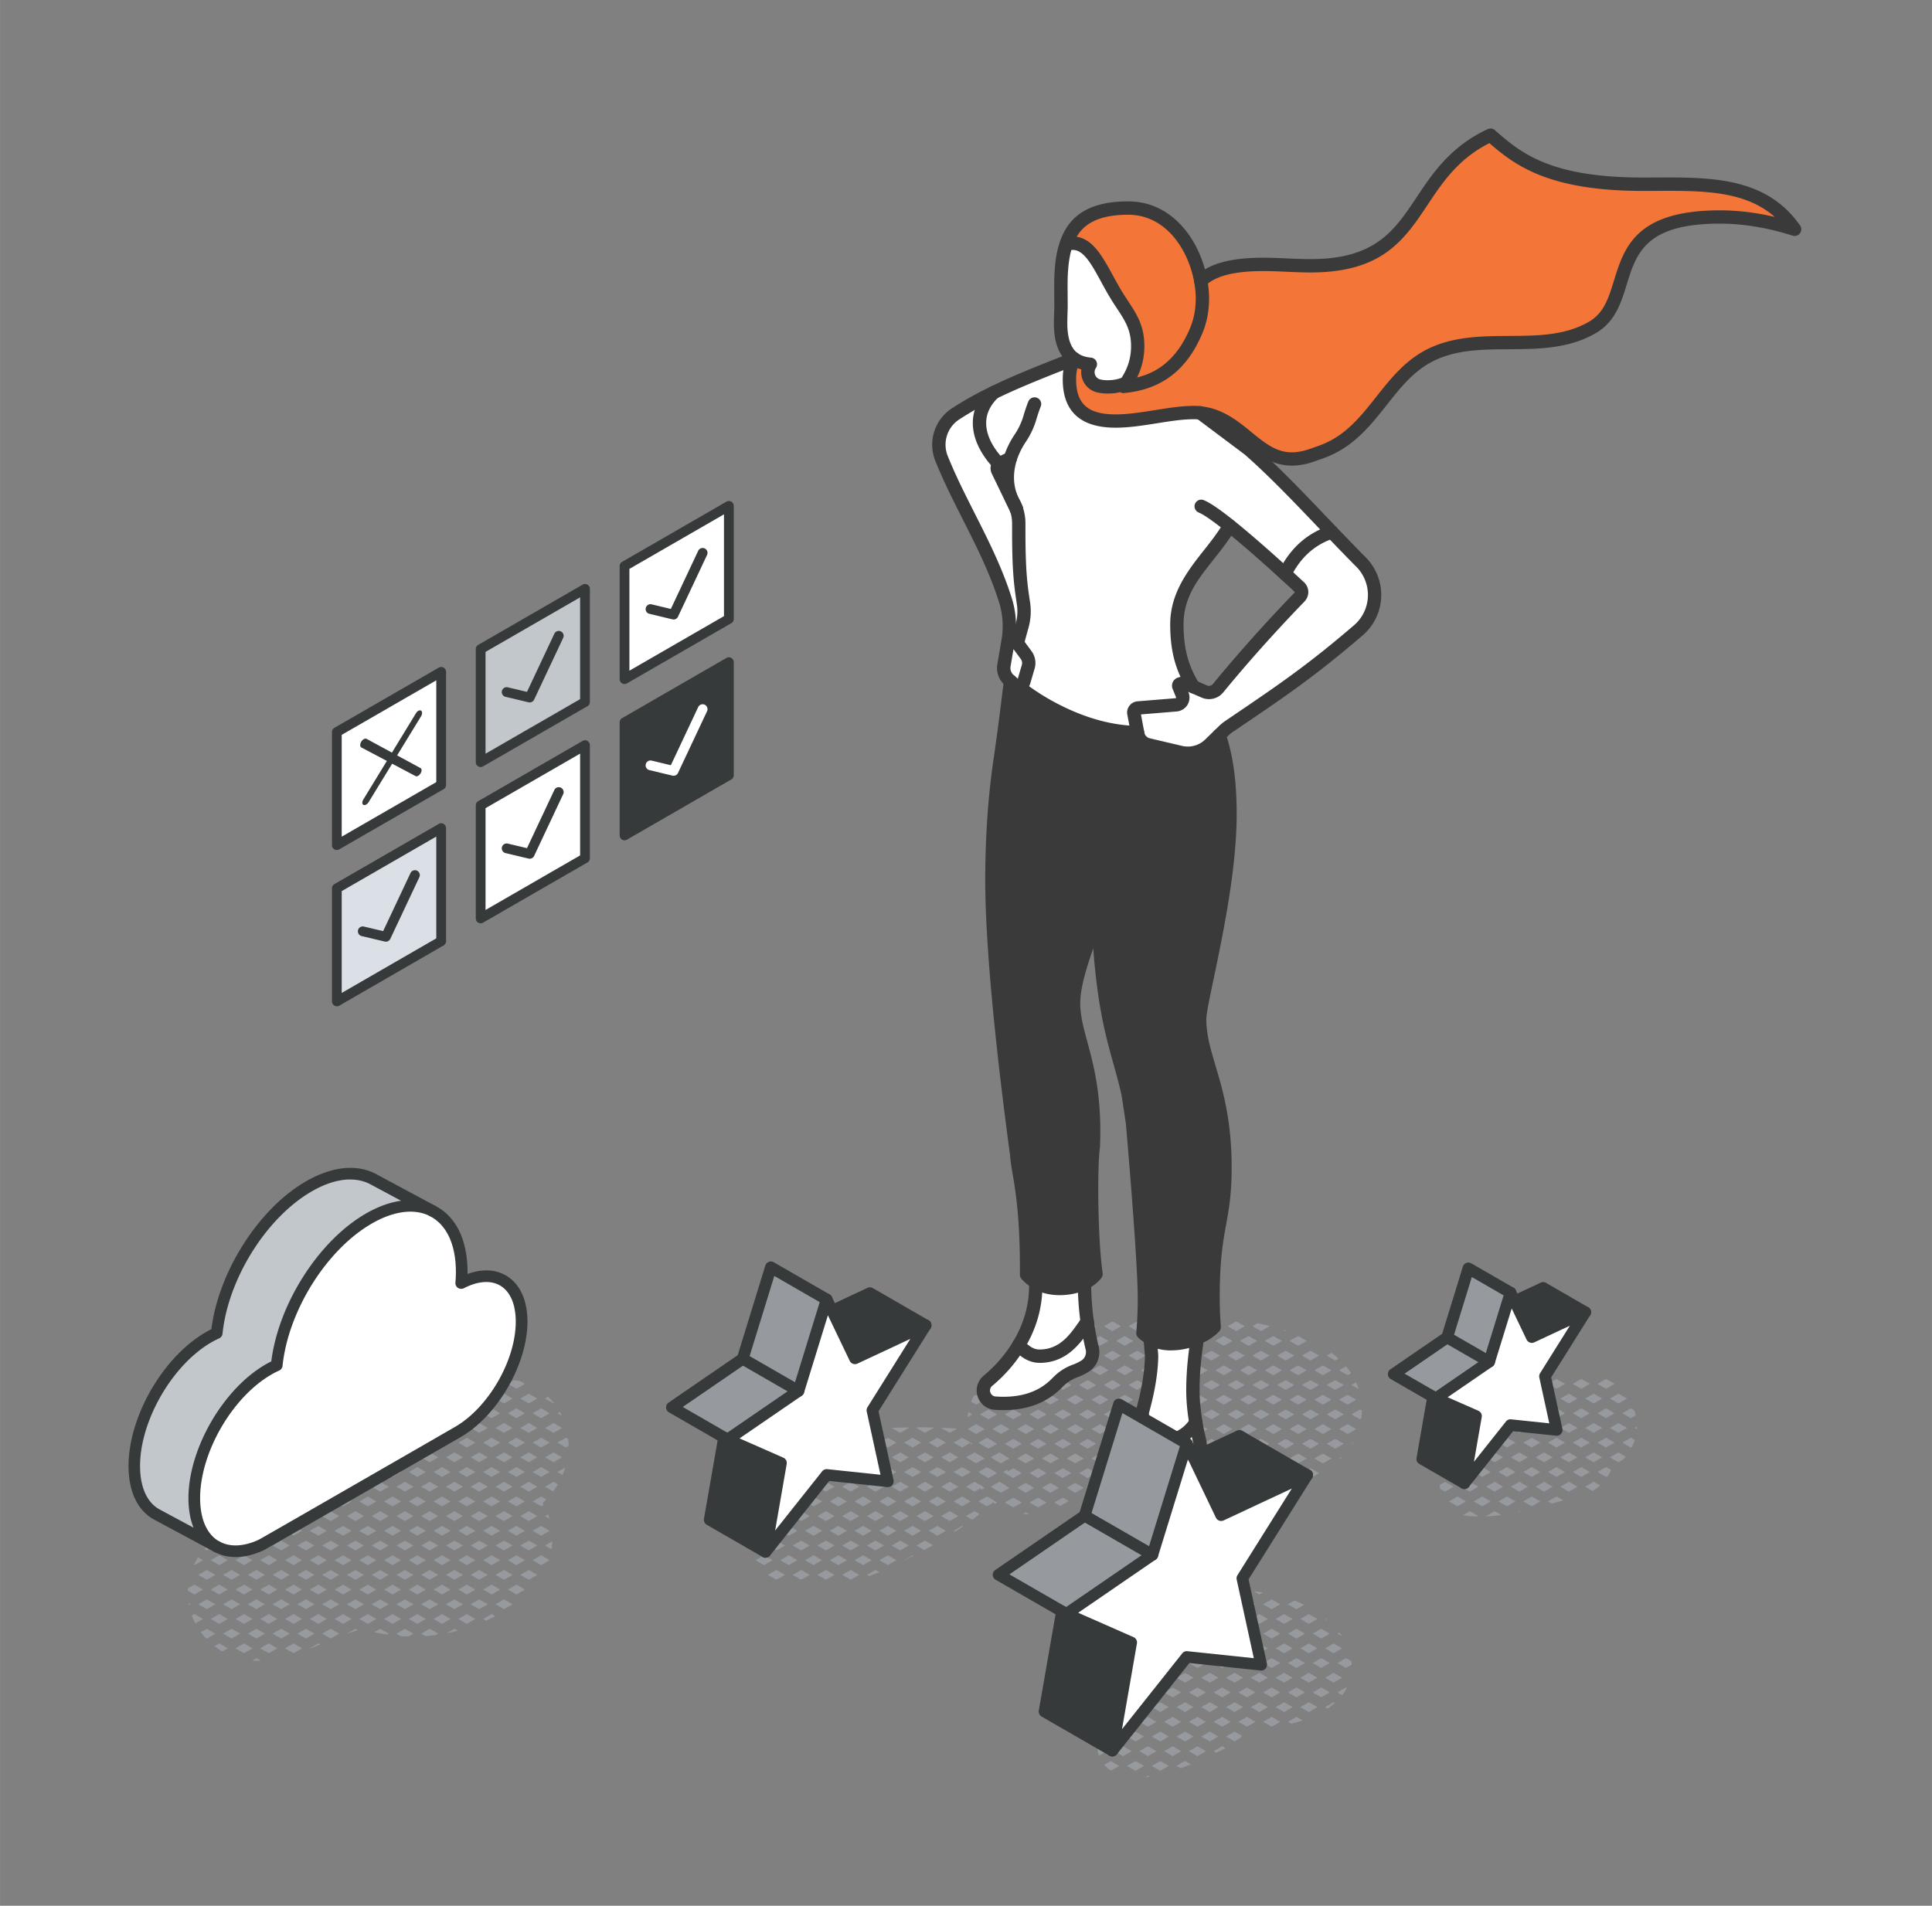 <svg xmlns="http://www.w3.org/2000/svg" width="600" height="592" fill="none" viewBox="0 0 451 445"><rect x="0" y="0" width="451" height="445" fill="#808080" stroke="none"/><g clip-path="url(#a)"><path fill="#969A9E" d="m316.565 322.788-1.065.614 1.671.966a14.848 14.848 0 0 0-.606-1.571v-.009Zm.922 8.622.307-.181c.072-.605.117-1.228.117-1.869l-.424-.244-1.987 1.147 1.987 1.147Zm-1.987 5.714.189.108a6.32 6.32 0 0 0 .208-.334l-.397.226Zm-3.027-19.879a19.324 19.324 0 0 0-1.626-1.355l-1.129.65 1.988 1.147.767-.442Zm-2.755 6.157 1.988 1.146 1.987-1.146-1.987-1.147-1.988 1.147Zm5.682-2.745a17.387 17.387 0 0 0-1.192-1.607l-1.59.921 1.987 1.147.795-.461Zm-3.694 8.459-1.988 1.147 1.988 1.147 1.987-1.147-1.987-1.147Zm2.89-3.43-1.987 1.146 1.987 1.147 1.987-1.147-1.987-1.146Zm-2.89 10.292-1.988 1.146 1.988 1.147 1.987-1.147-1.987-1.146Zm2.89-3.431-1.987 1.147 1.987 1.146 1.987-1.146-1.987-1.147Zm-1.174 7.538-.804.47.208.117c.207-.189.406-.388.605-.587h-.009Zm-7.498-22.398 1.988-1.147-1.988-1.146-1.987 1.146 1.987 1.147Zm-1.987 5.715 1.987 1.146 1.988-1.146-1.988-1.147-1.987 1.147Zm4.878-2.284 1.987-1.147-1.987-1.147-1.987 1.147 1.987 1.147Zm-4.878 9.145 1.987 1.147 1.988-1.147-1.988-1.147-1.987 1.147Zm2.891-3.431 1.987 1.147 1.987-1.147-1.987-1.146-1.987 1.146Zm-2.891 10.292 1.987 1.147 1.988-1.147-1.988-1.146-1.987 1.146Zm2.891-3.43 1.987 1.146 1.987-1.146-1.987-1.147-1.987 1.147Zm-.633 11.285 1.726-.993-1.987-1.147-1.988 1.147 1.96 1.128c.1-.045.199-.09.289-.135Zm2.62-5.571-1.987 1.147 1.987 1.147 1.987-1.147-1.987-1.147Zm-8.672-28.582.199-.118c-.28-.09-.56-.171-.84-.261l.65.37-.009.009Zm-1.987 5.714 1.987 1.147 1.988-1.147-1.988-1.146-1.987 1.146Zm2.891-3.43 1.987 1.146 1.987-1.146-1.987-1.147-1.987 1.147Zm-2.891 10.292 1.987 1.146 1.988-1.146-1.988-1.147-1.987 1.147Zm2.891-3.431 1.987 1.147 1.987-1.147-1.987-1.147-1.987 1.147Zm-2.891 10.292 1.987 1.147 1.988-1.147-1.988-1.147-1.987 1.147Zm2.891-3.431 1.987 1.147 1.987-1.147-1.987-1.146-1.987 1.146Zm1.084 10.292-1.988-1.146-1.987 1.146 1.987 1.147 1.988-1.147Zm-1.084-3.43 1.987 1.146 1.987-1.146-1.987-1.147-1.987 1.147Zm1.084 10.292-1.988-1.147-1.987 1.147 1.987 1.146 1.988-1.146Zm2.89-3.431-1.987-1.147-1.987 1.147 1.987 1.147 1.987-1.147Zm-8.825-30.966a63.213 63.213 0 0 0-2.62-.596l-1.192.686 1.987 1.147 1.987-1.147-.153-.09h-.009Zm-1.834 5.805-1.987 1.146 1.987 1.147 1.987-1.147-1.987-1.146Zm2.891-3.431-1.988 1.147 1.988 1.146 1.987-1.146-1.987-1.147Zm-4.878 11.439 1.987 1.146 1.987-1.146-1.987-1.147-1.987 1.147Zm2.89-3.431 1.988 1.147 1.987-1.147-1.987-1.147-1.988 1.147Zm1.084 10.292-1.987-1.147-1.987 1.147 1.987 1.147 1.987-1.147Zm-1.084-3.431 1.988 1.147 1.987-1.147-1.987-1.146-1.988 1.146Zm1.084 10.292-1.987-1.146-1.987 1.146 1.987 1.147 1.987-1.147Zm2.891-3.43-1.987-1.147-1.988 1.147 1.988 1.146 1.987-1.146Zm-2.891 10.292-1.987-1.147-1.987 1.147 1.987 1.146 1.987-1.146Zm2.891-3.431-1.987-1.147-1.988 1.147 1.988 1.147 1.987-1.147Zm-.036 6.843-1.951-1.128-1.988 1.146 1.048.605c.479-.09.958-.18 1.436-.289.479-.099.967-.216 1.455-.343v.009Zm-12.61-37.719 1.987 1.147 1.987-1.147-1.987-1.147-1.987 1.147Zm1.987 8.008 1.987-1.147-1.987-1.146-1.987 1.146 1.987 1.147Zm2.891-5.724-1.988 1.147 1.988 1.146 1.987-1.146-1.987-1.147Zm-4.878 11.439 1.987 1.146 1.987-1.146-1.987-1.147-1.987 1.147Zm4.878-2.284 1.987-1.147-1.987-1.147-1.988 1.147 1.988 1.147Zm-.904 9.145-1.987-1.147-1.987 1.147 1.987 1.147 1.987-1.147Zm-1.084-3.431 1.988 1.147 1.987-1.147-1.987-1.146-1.988 1.146Zm1.084 10.292-1.987-1.146-1.987 1.146 1.987 1.147 1.987-1.147Zm2.891-3.43-1.987-1.147-1.988 1.147 1.988 1.146 1.987-1.146Zm-4.878 11.438 1.987-1.146-1.987-1.147-1.987 1.147 1.987 1.146Zm4.878-4.577-1.987-1.147-1.988 1.147 1.988 1.147 1.987-1.147Zm0 6.861-1.987-1.146-1.988 1.146 1.988 1.147 1.987-1.147Zm-10.659-36.59 1.987-1.147-1.987-1.147-1.988 1.147 1.988 1.147Zm0 6.861 1.987-1.147-1.987-1.146-1.988 1.146 1.988 1.147Zm2.89-3.431 1.988-1.146-1.988-1.147-1.987 1.147 1.987 1.146Zm-4.878 9.146 1.988 1.146 1.987-1.146-1.987-1.147-1.988 1.147Zm2.891-3.431 1.987 1.147 1.988-1.147-1.988-1.147-1.987 1.147Zm1.084 10.292-1.987-1.147-1.988 1.147 1.988 1.147 1.987-1.147Zm-1.084-3.431 1.987 1.147 1.988-1.147-1.988-1.146-1.987 1.146Zm1.084 10.292-1.987-1.146-1.988 1.146 1.988 1.147 1.987-1.147Zm2.891-3.43-1.988-1.147-1.987 1.147 1.987 1.146 1.988-1.146Zm-2.891 10.292-1.987-1.147-1.988 1.147 1.988 1.146 1.987-1.146Zm2.891-3.431-1.988-1.147-1.987 1.147 1.987 1.147 1.988-1.147Zm-1.988 8.008 1.988-1.147-1.988-1.146-1.987 1.146 1.987 1.147Zm-6.684-38.884-1.987-1.147-1.988 1.147 1.988 1.147 1.987-1.147Zm1.219-2.465c-.225-.009-.442-.009-.668-.018l.352.199.316-.181Zm-5.194 9.326 1.988 1.147 1.987-1.147-1.987-1.146-1.988 1.146Zm4.878-2.284 1.987-1.146-1.987-1.147-1.987 1.147 1.987 1.146Zm-4.878 9.146 1.988 1.146 1.987-1.146-1.987-1.147-1.988 1.147Zm2.891-3.431 1.987 1.147 1.987-1.147-1.987-1.147-1.987 1.147Zm1.084 10.292-1.987-1.147-1.988 1.147 1.988 1.147 1.987-1.147Zm-1.084-3.431 1.987 1.147 1.987-1.147-1.987-1.146-1.987 1.146Zm1.084 10.292-1.987-1.146-1.988 1.146 1.988 1.147 1.987-1.147Zm2.89-3.43-1.987-1.147-1.987 1.147 1.987 1.146 1.987-1.146Zm-4.877 9.145-1.988 1.147 1.988 1.146 1.987-1.146-1.987-1.147Zm4.877-2.284-1.987-1.147-1.987 1.147 1.987 1.147 1.987-1.147Zm-1.987 5.715-1.987 1.146 1.987 1.147 1.987-1.147-1.987-1.146Zm-6.684-36.591-1.988-1.147-1.987 1.147 1.987 1.147 1.988-1.147Zm1.382-2.555c-.307 0-.615 0-.922.009l.452.262.47-.271Zm-5.357 9.416 1.987 1.147 1.988-1.147-1.988-1.146-1.987 1.146Zm2.891-3.43 1.987 1.146 1.987-1.146-1.987-1.147-1.987 1.147Zm-2.891 10.292 1.987 1.146 1.988-1.146-1.988-1.147-1.987 1.147Zm2.891-3.431 1.987 1.147 1.987-1.147-1.987-1.147-1.987 1.147Zm1.084 10.292-1.988-1.147-1.987 1.147 1.987 1.147 1.988-1.147Zm-1.084-3.431 1.987 1.147 1.987-1.147-1.987-1.146-1.987 1.146Zm1.084 10.292-1.988-1.146-1.987 1.146 1.987 1.147 1.988-1.147Zm2.89-3.43-1.987-1.147-1.987 1.147 1.987 1.146 1.987-1.146Zm-4.878 9.145-1.987 1.147 1.987 1.146 1.988-1.146-1.988-1.147Zm4.878-2.284-1.987-1.147-1.987 1.147 1.987 1.147 1.987-1.147Zm-3.974 6.861 1.987 1.147 1.987-1.147-1.987-1.146-1.987 1.146Zm-4.697-37.737-1.988-1.147-1.987 1.147 1.987 1.147 1.988-1.147Zm-3.975 6.861 1.987 1.147 1.988-1.147-1.988-1.146-1.987 1.146Zm4.878-2.284 1.987-1.146-1.987-1.147-1.987 1.147 1.987 1.146Zm-4.878 9.146 1.987 1.146 1.988-1.146-1.988-1.147-1.987 1.147Zm2.891-3.431 1.987 1.147 1.987-1.147-1.987-1.147-1.987 1.147Zm1.084 10.292-1.988-1.147-1.987 1.147 1.987 1.147 1.988-1.147Zm-1.084-3.431 1.987 1.147 1.987-1.147-1.987-1.146-1.987 1.146Zm-.904 9.146-1.987 1.146 1.987 1.147 1.988-1.147-1.988-1.146Zm4.878-2.284-1.987-1.147-1.987 1.147 1.987 1.146 1.987-1.146Zm-4.878 9.145-1.987 1.147 1.987 1.146 1.988-1.146-1.988-1.147Zm2.891-3.431-1.987 1.147 1.987 1.147 1.987-1.147-1.987-1.147Zm0 6.862-1.987 1.146 1.553.894.723.081 1.698-.975-1.987-1.146Zm-6.685-36.591-1.86-1.074a5.146 5.146 0 0 0-.362.072l-1.743 1.011 1.987 1.147 1.987-1.147-.009-.009Zm-3.974 6.861 1.987 1.147 1.987-1.147-1.987-1.146-1.987 1.146Zm4.878-2.284 1.987-1.146-1.987-1.147-1.988 1.147 1.988 1.146Zm-4.878 9.146 1.987 1.146 1.987-1.146-1.987-1.147-1.987 1.147Zm2.89-3.431 1.988 1.147 1.987-1.147-1.987-1.147-1.988 1.147Zm-.903 9.145-1.987 1.147 1.987 1.147 1.987-1.147-1.987-1.147Zm.903-2.284 1.988 1.147 1.987-1.147-1.987-1.146-1.988 1.146Zm-.903 9.146-1.987 1.146 1.987 1.147 1.987-1.147-1.987-1.146Zm2.891-3.431-1.988 1.147 1.988 1.146 1.987-1.146-1.987-1.147Zm-2.891 10.292-1.987 1.147 1.987 1.146 1.987-1.146-1.987-1.147Zm2.891-3.431-1.988 1.147 1.988 1.147 1.987-1.147-1.987-1.147Zm0 6.862-1.988 1.146.118.072c1.066.082 2.132.208 3.152.334l.705-.406-1.987-1.146Zm-6.685-36.591-.334-.189a93.28 93.28 0 0 0-2.782.686l1.129.65 1.987-1.147Zm-3.974 6.861 1.987 1.147 1.987-1.147-1.987-1.146-1.987 1.146Zm4.878-2.284 1.987-1.146-1.987-1.147-1.988 1.147 1.988 1.146Zm-4.878 9.146 1.987 1.146 1.987-1.146-1.987-1.147-1.987 1.147Zm2.89-3.431 1.988 1.147 1.987-1.147-1.987-1.147-1.988 1.147Zm-2.89 10.292 1.987 1.147 1.987-1.147-1.987-1.147-1.987 1.147Zm2.89-3.431 1.988 1.147 1.987-1.147-1.987-1.146-1.988 1.146Zm-2.89 10.292 1.987 1.147 1.987-1.147-1.987-1.146-1.987 1.146Zm2.89-3.43 1.988 1.146 1.987-1.146-1.987-1.147-1.988 1.147Zm-2.89 10.292 1.987 1.146 1.987-1.146-1.987-1.147-1.987 1.147Zm6.865-3.431-1.987-1.147-1.988 1.147 1.988 1.147 1.987-1.147Zm-1.987 5.715-1.988 1.146.587.343c1.084-.253 2.223-.343 3.37-.352l-1.979-1.137h.01Zm-8.672-28.583 1.987-1.147-1.987-1.146-1.988 1.146 1.988 1.147Zm4.878-4.577-1.988-1.147-1.987 1.147 1.987 1.146 1.988-1.146Zm-6.866 10.292 1.988 1.146 1.987-1.146-1.987-1.147-1.988 1.147Zm2.891-3.431 1.987 1.147 1.988-1.147-1.988-1.147-1.987 1.147Zm-2.891 10.292 1.988 1.147 1.987-1.147-1.987-1.147-1.988 1.147Zm2.891-3.431 1.987 1.147 1.988-1.147-1.988-1.146-1.987 1.146Zm-2.891 10.292 1.988 1.147 1.987-1.147-1.987-1.146-1.988 1.146Zm2.891-3.43 1.987 1.146 1.988-1.146-1.988-1.147-1.987 1.147Zm-2.891 10.292 1.988 1.146 1.987-1.146-1.987-1.147-1.988 1.147Zm2.891-3.431 1.987 1.147 1.988-1.147-1.988-1.147-1.987 1.147Zm-2.891 10.292 1.355.785c.678-.361 1.337-.74 2.015-1.137l-1.382-.795-1.988 1.147Zm4.878-4.577-1.987 1.146 1.987 1.147 1.988-1.147-1.988-1.146Zm-6.684-29.73-1.987-1.146-1.988 1.146 1.988 1.147 1.987-1.147Zm2.89-3.43-1.364-.786c-.804.289-1.607.587-2.411.903l1.788 1.029 1.987-1.146Zm-6.865 10.292 1.988 1.146 1.987-1.146-1.987-1.147-1.988 1.147Zm2.891-3.431 1.987 1.147 1.987-1.147-1.987-1.147-1.987 1.147Zm-2.891 10.292 1.988 1.147 1.987-1.147-1.987-1.147-1.988 1.147Zm2.891-3.431 1.987 1.147 1.987-1.147-1.987-1.146-1.987 1.146Zm-2.891 10.292 1.988 1.147 1.987-1.147-1.987-1.146-1.988 1.146Zm2.891-3.43 1.987 1.146 1.987-1.146-1.987-1.147-1.987 1.147Zm-2.891 10.292 1.988 1.146 1.987-1.146-1.987-1.147-1.988 1.147Zm2.891-3.431 1.987 1.147 1.987-1.147-1.987-1.147-1.987 1.147Zm-2.891 10.292 1.988 1.146 1.987-1.146-1.987-1.147-1.988 1.147Zm4.878-4.577-1.987 1.146 1.987 1.147 1.987-1.147-1.987-1.146Zm-6.684-29.73-1.148-.659c-.668.361-1.318.75-1.951 1.165l1.102.641 1.988-1.147h.009Zm-3.975 6.862 1.987 1.146 1.988-1.146-1.988-1.147-1.987 1.147Zm4.878-2.284 1.987-1.147-1.987-1.147-1.987 1.147 1.987 1.147Zm-4.878 9.145 1.987 1.147 1.988-1.147-1.988-1.147-1.987 1.147Zm2.891-3.431 1.987 1.147 1.987-1.147-1.987-1.146-1.987 1.146Zm-2.891 10.292 1.987 1.147 1.988-1.147-1.988-1.146-1.987 1.146Zm2.891-3.43 1.987 1.146 1.987-1.146-1.987-1.147-1.987 1.147Zm-2.891 10.292 1.987 1.146 1.988-1.146-1.988-1.147-1.987 1.147Zm2.891-3.431 1.987 1.147 1.987-1.147-1.987-1.147-1.987 1.147Zm1.346 12.946c.469.045.948.072 1.436.081l-.786-.451-.65.37Zm-4.237-2.654 1.987 1.146 1.988-1.146-1.988-1.147-1.987 1.147Zm2.891-3.431 1.987 1.147 1.987-1.147-1.987-1.146-1.987 1.146Zm-8.663-24.014 1.978 1.146 1.988-1.146-1.988-1.147-1.978 1.147Zm6.856-3.431-1.987-1.147-1.798 1.039c-.045.045-.099.09-.144.135l1.942 1.12 1.987-1.147Zm-6.865 10.292 1.987 1.147 1.988-1.147-1.988-1.147-1.987 1.147Zm2.891-3.431 1.987 1.147 1.987-1.147-1.987-1.146-1.987 1.146Zm-2.891 10.292 1.987 1.147 1.988-1.147-1.988-1.146-1.987 1.146Zm2.891-3.43 1.987 1.146 1.987-1.146-1.987-1.147-1.987 1.147Zm-2.891 10.292 1.987 1.146 1.988-1.146-1.988-1.147-1.987 1.147Zm2.891-3.431 1.987 1.147 1.987-1.147-1.987-1.147-1.987 1.147Zm-1.012 9.208a12.98 12.98 0 0 0 1.626 1.355l.47-.271-1.988-1.147-.108.063Zm1.012-2.347 1.987 1.147 1.987-1.147-1.987-1.146-1.987 1.146Zm-5.818-16.503 1.129-.65-.948-.551c-.081.398-.136.795-.181 1.201Zm1.391-4.857c-.198.415-.37.831-.524 1.255l1.166.668 1.987-1.147-1.987-1.146-.642.37Zm-.569 11.24.307-.172-.46-.27c.045.144.108.297.162.442h-.009Zm-.786-3.602 1.988 1.146 1.987-1.146-1.987-1.147-1.988 1.147Zm1.093 6.229c-.045.397-.081.804-.081 1.21l.985.569 1.987-1.147-1.987-1.147-.904.524v-.009Zm2.096 7.945.786-.452-1.626-.939c.253.488.533.957.831 1.391h.009Z"/><path fill="#fff" d="M223.1 96.618a8.587 8.587 0 0 0-3.306 10.427c4.417 11.023 11.129 21.108 14.887 33.016a20.273 20.273 0 0 1 .659 9.551h1.734l.425.587c.298-1.183.641-2.465 1.057-3.936.506-1.761.632-3.62.352-5.426-.632-4.207-1.093-7.412-1.093-16.756v-1.806c0-1.155-.181-2.284-.542-3.358l-.027-.054-4.327-8.956a1.269 1.269 0 0 1 .316-1.535c-3.324-3.322-7.75-10.535-1.228-16.729-3.342 1.607-6.134 3.178-8.916 4.975h.009Zm7.534 225.791c-.94.767-1.301 2.013-.94 3.168a2.95 2.95 0 0 0 2.593 2.059c.641.045 1.282.072 1.924.072 6.549 0 10.261-2.419 12.718-4.956a10.773 10.773 0 0 1 4.074-2.637 11.58 11.58 0 0 0 2.195-1.056 3.907 3.907 0 0 0 1.762-4.243 65.875 65.875 0 0 1-1.165-6.175c-2.132 2.862-4.878 8.035-11.138 8.035-1.789 0-3.234-.885-4.842-2.555h-.009c-1.987 3.304-4.535 6.112-7.163 8.297l-.009-.009Z"/><path fill="#fff" d="M287.036 122.79c4.219 3.385 9.313 7.927 12.909 11.204 2.222-4.388 5.573-7.972 10.921-9.751-6.035-6.328-13.044-13.794-19.358-19.32l-11.355-8.513a10.8 10.8 0 0 0-1.436-.081c-5.691 0-12.249 1.986-18.274 1.986-7.037 0-10.786-2.817-10.786-9.714 0-1.49.181-3.034.985-4.767-8.265 3.187-13.983 5.552-18.635 7.818-6.522 6.194-2.105 13.407 1.228 16.729.082-.072.163-.135.271-.189.596-.298 1.391-.696 2.331-1.147-.443 1.445-.705 2.916-.705 4.406 0 2.266.542 4.207 1.464 5.922.262.479.487.984.659 1.499l.027.054c.361 1.074.542 2.203.542 3.358v1.806c0 9.344.461 12.54 1.093 16.756.28 1.806.154 3.665-.352 5.426a140.546 140.546 0 0 0-1.057 3.936l2.041 2.754c.578.785.759 1.796.488 2.735l-1.012 3.449c-.135.469-.514.83-.975.966a1.272 1.272 0 0 1-.524.045 54.356 54.356 0 0 0 9.403 5.958c5.926 2.998 12.385 4.876 18.618 4.957l-.841-4.478c-.063-.298.01-.614.199-.849.19-.235.47-.397.768-.415l8.871-.731a1.723 1.723 0 0 0 1.318-.804c.28-.451.335-1.029.127-1.535l-.813-1.995a.416.416 0 0 1 .009-.343.392.392 0 0 1 .271-.217l.325-.09c.425-.126.876-.09 1.265.081l1.526.678c-2.132-3.621-3.83-7.539-3.83-14.581 0-9.922 7.552-14.932 12.303-22.994l-.009-.009Z"/><path fill="#fff" d="M233.235 108.372a1.3 1.3 0 0 0-.316 1.535l4.327 8.956a8.825 8.825 0 0 0-.659-1.499c-.931-1.715-1.464-3.656-1.464-5.922 0-1.49.262-2.961.705-4.406-.94.443-1.735.84-2.331 1.147a1.49 1.49 0 0 0-.271.189h.009Z"/><path fill="#3A3A3A" d="M233.542 177.121c-1.391 9.353-1.978 18.958-1.978 28.474 0 17.65 3.397 46.494 5.79 64.009.145 3.755 2.295 9.533 2.295 26.343 0 .551-.009 1.111-.009 1.671a10.15 10.15 0 0 0 2.041 1.715c1.563 1.002 3.433 1.535 5.799 1.535 1.952 0 3.975-.416 5.655-1.255 1.093-.533 2.042-1.246 2.737-2.131-1.192-8.252-1.283-25.224-.641-29.648.777-18.887-4.607-25.315-4.607-33.647 0-4.866 2.683-12.432 5.691-20.006h.009c-.217-4.785-.343-10.265-.343-16.612 0-2.555.027-5.101.081-7.656a14.669 14.669 0 0 0-3.469-9.786 41.673 41.673 0 0 1-6.892-11.601l1.228-2.411a54.901 54.901 0 0 1-9.403-5.958 1.39 1.39 0 0 1-.813-.361l-.804-.713c-.506 3.909-1.075 9.055-2.367 18.038Z"/><path fill="#fff" d="M234.364 155.345a3.75 3.75 0 0 0 1.184 3.413l1.165 1.038c.226.208.524.325.813.361.181.018.352 0 .524-.045.47-.145.84-.497.975-.966l1.012-3.449a3.145 3.145 0 0 0-.488-2.735l-2.466-3.341h-1.734l-.976 5.733-.009-.009Zm7.417 144.891c0 5.227-1.59 9.913-3.984 13.867h.009c1.608 1.679 3.053 2.564 4.842 2.564 6.26 0 9.006-5.173 11.138-8.035-.425-3.043-.615-6.031-.66-9.01-1.68.83-3.703 1.246-5.655 1.246-2.366 0-4.245-.533-5.799-1.535.072.497.109.804.109.903Z"/><path fill="#3A3A3A" d="m246.92 166.115-1.228 2.411a41.908 41.908 0 0 0 6.892 11.601 14.593 14.593 0 0 1 3.469 9.786 361.888 361.888 0 0 0-.081 7.656c0 6.338.126 11.827.343 16.612 1.12 25.025 4.805 30.939 7.046 41.447l.984 6.464s2.8 31.644 2.8 41.114c0 2.699-.108 5.39-.352 8.044.542.487 1.093.921 1.698 1.282 1.346.794 2.9 1.246 4.932 1.246 2.033 0 4.156-.461 6.08-1.3 1.49-.659 2.845-1.526 3.911-2.6a85.823 85.823 0 0 1-.271-6.997c0-16.566 2.791-17.352 2.791-30.235 0-18.688-5.916-25.305-5.916-34.695 0-4.152 7.091-29.286 7.091-47.83 0-8.477-1.048-14.165-2.539-18.435l-2.177 2.121a7.37 7.37 0 0 1-6.793 1.896l-7.56-1.778a3.263 3.263 0 0 1-2.466-2.573l-.054-.28c-6.233-.081-12.683-1.968-18.618-4.957h.018Z"/><path fill="#fff" d="M247.652 66.645c0 1.526.027 4.667.027 4.667 0 1.237-.09 2.682-.09 4.153 0 2.745.461 5.047 1.581 6.699a6.115 6.115 0 0 0 1.508 1.58c.994.722 2.267 1.164 3.848 1.3a3.306 3.306 0 0 0 2.024 5.083 9.043 9.043 0 0 0 1.987.207c1.834 0 3.225-.36 4.327-.903 1.698-2.473 2.71-5.272 2.71-8.603 0-5.697-2.773-8.044-5.637-13.01-3.152-5.453-5.338-11.014-9.476-11.014-.505 0-1.038.072-1.598.253-.895 2.654-1.22 5.868-1.22 9.597l.009-.01Z"/><path fill="#F37638" d="M248.862 57.057a5.17 5.17 0 0 1 1.599-.253c4.137 0 6.324 5.561 9.476 11.014 2.864 4.966 5.637 7.313 5.637 13.01 0 3.34-1.012 6.139-2.71 8.603-.19.271-.371.533-.569.786 5.031-.47 12.547-2.365 16.991-13.09.975-2.357 1.418-4.885 1.418-7.422 0-1.3-.135-2.69-.388-4.126-1.464-7.935-6.992-17-16.946-17-8.51 0-12.674 3.034-14.498 8.469l-.01.009Z"/><path fill="#F37638" d="M280.144 96.41c9.277 1.083 13.089 10.752 21.408 10.752 1.626 0 3.433-.406 5.574-1.182.713-.262 1.427-.488 2.132-.768 11.499-4.586 14.425-17.541 25.175-22.552 11.716-5.444 25.961.37 37.307-6.21 11.146-6.465.821-25.785 29.791-25.785 5.898 0 12.014 1.147 17.406 2.88C412.063 43.714 401.332 43 389.616 43c-2.014 0-4.065.018-6.124.018-22.366 0-29.503-6.175-35.555-11.456-19.954 9.299-14.706 30.487-41.958 30.487-3.686 0-7.389-.325-11.057-.325-7.922 0-12.194 1.526-14.624 3.855.253 1.436.388 2.826.388 4.126 0 2.537-.434 5.065-1.418 7.421-4.444 10.725-11.96 12.63-16.991 13.09.198-.261.388-.523.569-.785-1.102.542-2.493.903-4.327.903a9.1 9.1 0 0 1-1.987-.208 3.304 3.304 0 0 1-2.024-5.082c-1.581-.136-2.845-.578-3.848-1.3-.009.018-.018.054-.027.072-.831 1.724-.985 3.286-.985 4.767 0 6.897 3.74 9.714 10.786 9.714 6.025 0 12.583-1.986 18.274-1.986.488 0 .966.027 1.436.081v.018Z"/><path fill="#fff" d="M264.372 336.799a7.804 7.804 0 0 0 2.087 8.46 7.788 7.788 0 0 0 8.608 1.245 9.07 9.07 0 0 0 4.896-10.264 60.475 60.475 0 0 1-.822-4.072c-1.653 2.627-4.453 4.442-8.4 4.442-2.367 0-3.487-3.359-4.183-6.509h-.009a91.848 91.848 0 0 1-2.186 6.698h.009Zm.515-171.063c-.19.235-.262.551-.199.849l.895 4.758a3.238 3.238 0 0 0 2.466 2.573l7.56 1.778a7.347 7.347 0 0 0 6.793-1.896l3.216-3.123c.398-.389.84-.75 1.31-1.075 11.562-7.899 18.635-12.531 30.152-22.425a10.807 10.807 0 0 0 3.776-7.882 10.826 10.826 0 0 0-3.225-8.116c-2.014-1.995-4.317-4.379-6.765-6.952-5.348 1.779-8.69 5.363-10.921 9.751 1.4 1.282 2.583 2.365 3.387 3.114.316.289.497.695.506 1.129.009.424-.154.839-.461 1.155-4.58 4.731-11.996 12.703-19.042 21.306a2.733 2.733 0 0 1-3.242.777l-4.065-1.788a1.802 1.802 0 0 0-1.265-.081l-.325.09a.413.413 0 0 0-.271.217.416.416 0 0 0-.009.343l.813 1.995a1.676 1.676 0 0 1-.127 1.535 1.728 1.728 0 0 1-1.319.804l-8.87.731c-.298.018-.578.18-.768.415v.018Z"/><path fill="#fff" d="M266.549 330.1h.009c.696 3.151 1.807 6.51 4.183 6.51 3.947 0 6.747-1.806 8.4-4.442-.424-2.555-.686-5.11-.686-7.539 0-4.071.415-8.116 1.048-12.16-1.924.839-4.074 1.3-6.08 1.3-2.005 0-3.586-.443-4.932-1.246.199 2.447.326 3.9.326 3.9 0 4.072-.904 8.893-2.268 13.677Z"/><path fill="#3A3A3A" d="M278.563 161.926a1.55 1.55 0 0 1-1.346-.767c-2.43-4.117-4.047-8.306-4.047-15.375 0-7.069 3.903-12.287 7.67-17.045 1.68-2.121 3.414-4.315 4.85-6.743a1.556 1.556 0 0 1 2.683 1.579c-1.545 2.619-3.351 4.894-5.095 7.096-3.757 4.74-6.991 8.839-6.991 15.113 0 6.275 1.382 10.003 3.613 13.786a1.558 1.558 0 0 1-1.346 2.347l.009.009Zm-13.025 10.699h-.019c-6.142-.081-12.817-1.851-19.294-5.128a55.99 55.99 0 0 1-9.666-6.121 1.565 1.565 0 0 1-.262-2.194 1.556 1.556 0 0 1 2.186-.262 52.403 52.403 0 0 0 9.133 5.787c6.061 3.061 12.267 4.722 17.94 4.794a1.555 1.555 0 0 1 1.535 1.58 1.55 1.55 0 0 1-1.562 1.535l.009.009Z"/><path fill="#3A3A3A" d="M247.48 302.43c-2.61 0-4.787-.587-6.648-1.788a11.853 11.853 0 0 1-2.339-1.968 1.577 1.577 0 0 1-.407-1.056v-1.67c0-11.755-1.039-17.948-1.734-22.038-.28-1.661-.506-2.988-.56-4.171-1.753-12.829-5.8-44.598-5.8-64.144 0-10.165.669-19.825 1.997-28.709a608.107 608.107 0 0 0 1.915-14.427c.162-1.327.307-2.501.451-3.584a1.55 1.55 0 0 1 1.753-1.345 1.56 1.56 0 0 1 1.346 1.751c-.145 1.075-1.427 11.538-2.376 18.065-1.301 8.731-1.96 18.237-1.96 28.249 0 19.934 4.426 53.87 5.781 63.801 0 .054.009.099.009.154.036 1.002.253 2.257.524 3.846.705 4.198 1.779 10.535 1.779 22.552v1.038c.416.397.85.74 1.301 1.029 1.355.876 2.972 1.3 4.968 1.3 1.789 0 3.55-.388 4.96-1.092.704-.343 1.309-.759 1.788-1.237-1.111-8.541-1.174-24.791-.56-29.287.461-11.384-1.373-18.137-2.845-23.581-.949-3.512-1.771-6.537-1.771-9.931 0-5.245 2.782-12.991 5.799-20.584a1.56 1.56 0 0 1 2.9 1.147c-2.755 6.951-5.582 14.697-5.582 19.428 0 2.979.731 5.688 1.662 9.118 1.526 5.652 3.432 12.694 2.944 24.592 0 .055 0 .109-.018.154-.623 4.351-.533 21.062.642 29.206.063.424-.054.848-.316 1.191-.831 1.048-1.933 1.914-3.279 2.564-1.816.912-4.074 1.418-6.333 1.418l.009.009Z"/><path fill="#3A3A3A" d="M234.211 329.27c-.678 0-1.346-.036-2.024-.072a4.503 4.503 0 0 1-3.974-3.142c-.56-1.77 0-3.674 1.436-4.848 2.71-2.248 5.068-4.984 6.82-7.9 2.493-4.125 3.758-8.513 3.758-13.063 0-.081-.036-.307-.09-.659a1.558 1.558 0 0 1 3.08-.461c.117.804.117 1.048.117 1.12 0 5.128-1.418 10.066-4.209 14.67-1.924 3.214-4.517 6.221-7.507 8.694-.442.362-.614.957-.442 1.499.171.542.65.93 1.219.975a29.43 29.43 0 0 0 1.807.072c6.504 0 9.737-2.555 11.598-4.487a12.288 12.288 0 0 1 4.67-3.024c.949-.343 1.509-.686 1.924-.93.868-.524 1.283-1.544 1.048-2.546a64.52 64.52 0 0 1-1.192-6.319c-.407-2.898-.623-5.905-.669-9.2a1.561 1.561 0 0 1 1.536-1.58h.018a1.57 1.57 0 0 1 1.563 1.535c.045 3.169.253 6.049.641 8.82.28 2.004.651 3.982 1.138 6.031.551 2.32-.433 4.704-2.466 5.931-.487.298-1.237.741-2.466 1.192a9.301 9.301 0 0 0-3.486 2.257c-3.541 3.656-8.067 5.435-13.839 5.435h-.009Zm37.469 19.573a9.32 9.32 0 0 1-6.269-2.429 9.312 9.312 0 0 1-2.502-10.147 97.104 97.104 0 0 0 2.15-6.591c1.436-5.037 2.195-9.597 2.204-13.19-.027-.316-.145-1.697-.316-3.837a1.557 1.557 0 0 1 1.427-1.679c.84-.054 1.608.569 1.68 1.427.199 2.437.325 3.981.325 4.026 0 3.882-.804 8.757-2.33 14.102a103.319 103.319 0 0 1-2.213 6.807 6.21 6.21 0 0 0 1.671 6.771 6.228 6.228 0 0 0 6.892.993c3.207-1.544 4.869-5.038 4.056-8.504a64.759 64.759 0 0 1-.84-4.171c-.47-2.817-.705-5.435-.705-7.792 0-3.764.352-7.818 1.066-12.404a1.558 1.558 0 0 1 3.08.478c-.695 4.424-1.029 8.315-1.029 11.917 0 2.185.225 4.632.668 7.277.208 1.273.47 2.573.804 3.972 1.156 4.903-1.21 9.85-5.736 12.026a9.414 9.414 0 0 1-4.065.93l-.018.018Zm-34.425-228.418a1.555 1.555 0 0 1-1.481-1.075 7.7 7.7 0 0 0-.542-1.236c-1.102-2.041-1.653-4.28-1.653-6.672 0-1.562.262-3.205.776-4.866a20.635 20.635 0 0 1 2.548-5.182 15.905 15.905 0 0 0 2.014-4.307 37.03 37.03 0 0 1 1.129-3.313 1.557 1.557 0 1 1 2.909 1.12 36.922 36.922 0 0 0-1.039 3.06 18.924 18.924 0 0 1-2.421 5.173 17.529 17.529 0 0 0-2.159 4.388c-.415 1.345-.632 2.672-.632 3.927 0 1.896.416 3.593 1.283 5.182.316.587.578 1.174.768 1.751a1.56 1.56 0 0 1-1.003 1.969 1.54 1.54 0 0 1-.488.081h-.009Z"/><path fill="#3A3A3A" d="M237.499 151.761c-.127 0-.253-.018-.389-.045a1.564 1.564 0 0 1-1.129-1.896 149.19 149.19 0 0 1 1.075-3.981c.452-1.553.56-3.196.316-4.767-.623-4.117-1.111-7.358-1.111-16.991v-1.806c0-.984-.144-1.941-.46-2.852a1.561 1.561 0 0 1 .975-1.978 1.563 1.563 0 0 1 1.978.975 11.78 11.78 0 0 1 .624 3.873v1.797c0 9.398.469 12.54 1.075 16.521a14.205 14.205 0 0 1-.398 6.094c-.406 1.454-.75 2.718-1.048 3.891a1.559 1.559 0 0 1-1.508 1.174v-.009Zm35.924 163.57c-2.195 0-4.073-.479-5.727-1.472-.632-.37-1.246-.84-1.942-1.462a1.575 1.575 0 0 1-.505-1.301c.225-2.446.343-5.109.343-7.899 0-9.227-2.692-39.841-2.782-40.924l-.976-6.419c-.551-2.555-1.201-4.893-1.897-7.376-2.023-7.231-4.327-15.438-5.167-34.234-.226-5.011-.343-10.617-.343-16.675 0-2.401.027-4.911.081-7.692a13.109 13.109 0 0 0-3.107-8.748 43.025 43.025 0 0 1-7.154-12.034 1.559 1.559 0 0 1 .885-2.023 1.563 1.563 0 0 1 2.023.885 39.778 39.778 0 0 0 6.64 11.168 16.183 16.183 0 0 1 3.839 10.824 380.576 380.576 0 0 0-.082 7.629c0 6.013.118 11.574.344 16.539.831 18.445 3.071 26.462 5.058 33.531.705 2.527 1.382 4.92 1.96 7.655l1.003 6.555h-.018c.488 3.403 2.836 33.864 2.836 41.348 0 2.582-.099 5.065-.289 7.376.298.235.578.433.858.596 1.184.704 2.503 1.029 4.138 1.029 1.797 0 3.73-.415 5.456-1.165 1.12-.496 2.122-1.11 2.926-1.796a90.85 90.85 0 0 1-.217-6.365c0-8.947.822-13.488 1.554-17.505.632-3.512 1.238-6.835 1.238-12.73 0-10.707-1.933-17.207-3.641-22.94-1.219-4.099-2.276-7.638-2.276-11.755 0-1.498.696-4.848 1.761-9.912 2.123-10.157 5.33-25.495 5.33-37.918 0-7.322-.804-13.19-2.448-17.921a1.565 1.565 0 0 1 .957-1.986 1.556 1.556 0 0 1 1.988.957c1.761 5.074 2.619 11.267 2.619 18.95 0 12.748-3.252 28.276-5.401 38.559-.913 4.342-1.69 8.098-1.69 9.271 0 3.666.994 6.997 2.141 10.861 1.68 5.643 3.776 12.666 3.776 23.825 0 6.175-.623 9.624-1.283 13.28-.74 4.072-1.499 8.288-1.499 16.946 0 2.374.09 4.685.262 6.87.036.452-.127.894-.443 1.219-1.156 1.174-2.637 2.158-4.39 2.925-2.114.921-4.489 1.436-6.711 1.436l-.028.018Zm-30.766 2.898c-2.701 0-4.607-1.626-5.971-3.034a1.558 1.558 0 1 1 2.249-2.158c1.427 1.481 2.502 2.077 3.722 2.077 4.67 0 7.091-3.449 9.033-6.211.298-.425.578-.831.858-1.192a1.567 1.567 0 0 1 2.186-.316c.687.515.831 1.49.316 2.185-.253.343-.524.722-.804 1.119-2.104 3.007-5.293 7.539-11.589 7.539v-.009Zm28.084 19.933c-3.993 0-5.194-5.416-5.7-7.728a1.557 1.557 0 0 1 1.183-1.859 1.562 1.562 0 0 1 1.861 1.182c1.021 4.596 2.105 5.282 2.656 5.282 3.92 0 6.016-2.014 7.082-3.711a1.555 1.555 0 0 1 2.149-.487c.732.46.949 1.417.488 2.148-2.095 3.332-5.546 5.164-9.719 5.164v.009Z"/><path fill="#3A3A3A" d="M277.29 177.455a8.523 8.523 0 0 1-2.024-.235l-7.57-1.779a4.796 4.796 0 0 1-3.64-3.818l-.894-4.749c-.154-.722.036-1.499.506-2.104a2.654 2.654 0 0 1 1.888-1.011l8.852-.722c.054 0 .099-.036.136-.081 0 0 .018-.054 0-.109l-.813-1.995a2.016 2.016 0 0 1 .036-1.571c.28-.568.749-.948 1.318-1.092l.262-.081a3.42 3.42 0 0 1 2.34.153l4.056 1.788a1.179 1.179 0 0 0 1.4-.334c7.94-9.705 16.025-18.21 19.132-21.415l-.632-.65c-.741-.686-1.68-1.553-2.746-2.519-3.496-3.196-8.564-7.719-12.827-11.14-3.975-3.187-5.61-4.063-6.224-4.307a1.558 1.558 0 0 1 1.129-2.907c1.409.551 3.713 2.113 7.046 4.776 4.336 3.476 9.448 8.044 12.98 11.267 1.075.975 3.397 3.124 3.397 3.124a3.144 3.144 0 0 1 1.012 2.239 3.193 3.193 0 0 1-.895 2.275c-3.08 3.178-11.101 11.601-18.951 21.207a4.304 4.304 0 0 1-5.077 1.219l-3.107-1.364.054.127a3.315 3.315 0 0 1-.235 2.943 3.326 3.326 0 0 1-2.529 1.544l-8.329.686.795 4.234a1.68 1.68 0 0 0 1.292 1.345l7.552 1.779a5.8 5.8 0 0 0 5.347-1.49l3.216-3.133c.452-.442.967-.857 1.518-1.237l1.436-.975c10.605-7.186 17.614-11.926 28.59-21.351a9.284 9.284 0 0 0 3.233-6.744 9.325 9.325 0 0 0-2.755-6.96c-1.797-1.77-8.301-8.559-8.301-8.559-5.619-5.904-11.978-12.585-17.723-17.614 0 0-10.704-8.026-11.309-8.477a.628.628 0 0 1-.118-.1 1.558 1.558 0 0 1-.108-2.202 1.55 1.55 0 0 1 2.132-.163c.614.46 1.21.921 1.815 1.4 0 0 9.566 7.132 9.593 7.159 5.863 5.128 12.294 11.881 17.967 17.848 0 0 6.468 6.744 8.229 8.487a12.468 12.468 0 0 1 3.686 9.28 12.442 12.442 0 0 1-4.318 9.01c-11.111 9.543-18.175 14.328-28.87 21.568l-1.427.966a8.908 8.908 0 0 0-1.093.894l-3.216 3.124a8.848 8.848 0 0 1-6.205 2.528l-.009.018Zm-1.337-16.278-.073.018s.046-.009.073-.018Zm-38.255.542c-.118 0-.235 0-.362-.018-.569-.036-1.192-.307-1.68-.75l-1.147-1.02a5.277 5.277 0 0 1-1.689-4.839l.975-5.733a18.726 18.726 0 0 0-.605-8.82c-2.159-6.825-5.357-13.154-8.455-19.284-2.231-4.405-4.525-8.965-6.395-13.623a10.153 10.153 0 0 1 3.911-12.314c2.854-1.851 5.745-3.458 9.078-5.074 4.399-2.149 9.837-4.424 18.753-7.864.027-.008.135-.054.163-.063a1.56 1.56 0 0 1 1.96 1.003 1.56 1.56 0 0 1-.967 1.95c-.036.008-.081.027-.108.036-8.762 3.385-14.119 5.633-18.446 7.737-3.225 1.552-5.998 3.105-8.744 4.884a7.038 7.038 0 0 0-2.71 8.531c1.816 4.541 3.993 8.83 6.287 13.38 3.153 6.238 6.414 12.684 8.645 19.753a21.909 21.909 0 0 1 .939 8.468c.47.009.931.235 1.229.641l2.457 3.332a4.663 4.663 0 0 1 .732 4.089l-1.012 3.458a2.932 2.932 0 0 1-2.042 2.022 2.609 2.609 0 0 1-.776.118h.009Zm-1.111-10.13-.687 4.027c-.126.74.136 1.48.696 1.986l.993.885.949-3.232c.135-.47.045-.975-.244-1.373l-1.698-2.293h-.009Z"/><path fill="#3A3A3A" d="M237.246 120.461c-.524 0-1.03-.262-1.31-.75-.018-.036-.072-.126-.09-.162l-4.327-8.956a2.84 2.84 0 0 1 .705-3.404c.117-.099.307-.252.587-.397a88.713 88.713 0 0 1 2.357-1.155 1.556 1.556 0 1 1 1.346 2.807c-.804.389-1.517.732-2.068 1.012l4.209 8.721c.361.731.118 1.643-.596 2.058a1.556 1.556 0 0 1-.804.226h-.009Z"/><path fill="#3A3A3A" d="M233.235 109.934c-.397 0-.795-.153-1.102-.46-1.201-1.201-5.103-5.516-5.04-10.825.036-3.024 1.328-5.76 3.839-8.143a1.558 1.558 0 1 1 2.15 2.257c-1.879 1.778-2.846 3.774-2.873 5.922-.054 4.081 3.144 7.593 4.128 8.577a1.562 1.562 0 0 1-1.102 2.663v.009Zm68.317-1.21c-4.733 0-8.111-2.753-11.372-5.416-3.108-2.537-6.034-4.93-10.199-5.345a9.35 9.35 0 0 0-1.282-.072c-2.683 0-5.574.46-8.636.948-3.18.505-6.459 1.029-9.638 1.029-8.193 0-12.339-3.792-12.339-11.276 0-1.4.126-3.277 1.138-5.426l.045-.1a1.556 1.556 0 0 1 2.087-.712 1.55 1.55 0 0 1 .74 2.03c-.018.046-.045.1-.054.127-.732 1.562-.831 2.943-.831 4.09 0 5.715 2.755 8.161 9.223 8.161 2.927 0 6.088-.505 9.141-.993 3.044-.487 6.197-.993 9.124-.993.614 0 1.147.027 1.635.1 5.04.496 8.635 3.44 11.806 6.03 3.098 2.528 5.772 4.713 9.394 4.713 1.518 0 3.153-.352 5.005-1.075a37.766 37.766 0 0 0 2.132-.767c5.564-2.23 8.978-6.545 12.601-11.123 3.432-4.333 6.973-8.82 12.492-11.393 5.89-2.735 12.303-2.78 18.509-2.817 6.73-.045 13.089-.09 18.672-3.33 3.486-2.023 4.561-5.526 5.817-9.589 2.376-7.692 5.058-16.413 24.76-16.413 4.083 0 8.418.524 12.763 1.535-6.314-5.561-14.977-6.085-24.678-6.085-1.003 0-5.086.018-6.125.018-22.031 0-29.863-6.021-35.798-11.158-7.28 3.683-10.903 9.118-14.407 14.381-5.42 8.135-10.533 15.817-27.298 15.817-1.879 0-3.776-.08-5.61-.162-1.797-.081-3.649-.163-5.447-.163-6.711 0-11.147 1.12-13.54 3.422a1.557 1.557 0 0 1-2.204-.045 1.554 1.554 0 0 1 .045-2.203c3.044-2.925 8.039-4.288 15.699-4.288 1.861 0 3.749.081 5.583.162 1.797.081 3.667.163 5.474.163 15.094 0 19.547-6.681 24.705-14.427 3.704-5.57 7.913-11.872 16.594-15.925a1.547 1.547 0 0 1 1.68.234c5.944 5.191 12.692 11.069 34.524 11.069 1.03 0 5.122-.018 6.125-.018 11.996 0 23.359.857 30.604 11.212a1.56 1.56 0 0 1-1.761 2.375c-5.7-1.833-11.554-2.808-16.928-2.808-17.398 0-19.521 6.906-21.779 14.21-1.319 4.288-2.692 8.73-7.236 11.366-6.305 3.666-13.378 3.71-20.225 3.756-6.142.036-11.941.081-17.208 2.528-4.842 2.257-8.012 6.256-11.363 10.5-3.713 4.694-7.552 9.542-13.893 12.088-.741.298-1.473.551-2.222.804-2.141.839-4.147 1.263-6.062 1.263l.018-.009Z"/><path fill="#3A3A3A" d="M258.537 91.896c-.822 0-1.608-.081-2.331-.244a4.831 4.831 0 0 1-3.468-2.952 4.813 4.813 0 0 1-.307-2.437 8.182 8.182 0 0 1-2.674-1.246 7.848 7.848 0 0 1-1.888-1.968c-1.247-1.86-1.852-4.334-1.852-7.575 0-.785.027-1.57.054-2.311.018-.65.045-1.273.045-1.842 0-.794-.027-3.9-.027-4.667 0-4.252.407-7.448 1.292-10.075 0-.01 0-.019.009-.037 2.177-6.49 7.254-9.515 15.971-9.515 10.442 0 16.801 9.181 18.481 18.282.271 1.57.407 3.051.407 4.405 0 2.862-.515 5.561-1.536 8.017-3.577 8.64-9.557 13.235-18.292 14.048a1.51 1.51 0 0 1-.93-.208c-.913.217-1.897.325-2.963.325h.009Zm-8.446-33.52c-.596 2.157-.876 4.811-.876 8.26 0 .749.027 3.864.027 4.658 0 .614-.018 1.273-.045 1.96a58.439 58.439 0 0 0-.045 2.211c0 2.564.442 4.532 1.318 5.841.326.488.696.876 1.13 1.183.776.56 1.815.903 3.062 1.011a1.559 1.559 0 0 1 1.165 2.42 1.744 1.744 0 0 0-.181 1.625c.217.55.678.948 1.238 1.065a7.455 7.455 0 0 0 1.662.171c1.265 0 2.34-.19 3.279-.577 1.481-2.284 2.204-4.704 2.204-7.367 0-3.82-1.391-5.932-3.315-8.857a62.91 62.91 0 0 1-2.114-3.376 111.612 111.612 0 0 1-1.554-2.799c-2.176-3.99-4.055-7.439-6.567-7.439-.126 0-.252 0-.379.018l-.009-.009Zm1.238-3.08c3.821.542 6.07 4.659 8.445 9.002.488.893.994 1.814 1.518 2.735.687 1.192 1.364 2.22 2.023 3.223 2.051 3.124 3.821 5.814 3.821 10.572 0 2.609-.56 5.02-1.707 7.313 4.264-1.03 9.169-3.783 12.412-11.61.858-2.077 1.291-4.37 1.291-6.826 0-1.182-.117-2.483-.361-3.855-1.445-7.809-6.766-15.708-15.41-15.708-7.335 0-10.47 2.446-12.032 5.164v-.01Zm48.616 80.251c-.235 0-.479-.054-.705-.172a1.559 1.559 0 0 1-.687-2.094c2.71-5.336 6.577-8.776 11.816-10.527a1.557 1.557 0 0 1 1.969.984 1.56 1.56 0 0 1-.985 1.968c-4.426 1.472-7.705 4.406-10.017 8.974a1.557 1.557 0 0 1-1.391.858v.009Z"/><path fill="#969A9E" d="m130.674 329.685-.551.316 1.02.596a17.425 17.425 0 0 0-.469-.912Zm1.436 8.324.605-.352c0-.551-.027-1.093-.072-1.643l-.533-.307-1.987 1.146L132.11 338v.009Zm-.795 6.41c.244-.569.452-1.156.632-1.752l-1.833 1.057 1.192.686.009.009Zm-4.986-13.271 1.987-1.147-1.987-1.147-1.988 1.147 1.988 1.147Zm2.99-3.485a15.635 15.635 0 0 0-1.364-1.508l-.723.416 1.987 1.146.1-.063v.009Zm-4.978 9.199 1.988 1.147 1.987-1.147-1.987-1.146-1.988 1.146Zm2.891-3.43 1.987 1.146 1.988-1.146-1.988-1.147-1.987 1.147Zm-2.891 10.292 1.988 1.146 1.987-1.146-1.987-1.147-1.988 1.147Zm2.891-3.431 1.987 1.147 1.988-1.147-1.988-1.147-1.987 1.147Zm-2.891 10.292 1.988 1.147.578-.334c-.081-.145-.154-.289-.244-.425.289-.28.569-.559.84-.857l-1.174-.678-1.988 1.147Zm2.891-3.431 1.87 1.084c.271-.361.533-.723.777-1.102.117-.18.226-.361.334-.55l-.994-.578-1.987 1.146Zm-2.891 10.292 1.988 1.147 1.987-1.147-1.987-1.146-1.988 1.146Zm2.891-3.43 1.048.605a13.442 13.442 0 0 0-.343-1.021l-.714.416h.009Zm.804 10.454c.027-.09.054-.18.09-.271l-1.797-1.038-1.988 1.147 1.988 1.146 1.707-.984Zm.696-2.726c.099-.605.171-1.219.207-1.851l-1.707.984 1.5.867Zm-6.197-38.604-1.084-.632c-.461-.108-.912-.19-1.364-.253l-1.527.876 1.988 1.146 1.987-1.146v.009Zm-3.975 6.861 1.988 1.147 1.987-1.147-1.987-1.147-1.988 1.147Zm4.878-2.284 1.987-1.147-1.987-1.146-1.987 1.146 1.987 1.147Zm-4.878 9.145 1.988 1.147 1.987-1.147-1.987-1.146-1.988 1.146Zm2.891-3.43 1.987 1.146 1.987-1.146-1.987-1.147-1.987 1.147Zm-2.891 10.292 1.988 1.146 1.987-1.146-1.987-1.147-1.988 1.147Zm2.891-3.431 1.987 1.147 1.987-1.147-1.987-1.147-1.987 1.147Zm-2.891 10.292 1.988 1.147 1.987-1.147-1.987-1.147-1.988 1.147Zm2.891-3.431 1.987 1.147 1.987-1.147-1.987-1.146-1.987 1.146Zm-.903 9.146-1.988 1.146 1.988 1.147 1.987-1.147-1.987-1.146Zm2.89-3.431-1.987 1.147 1.987 1.146 1.987-1.146-1.987-1.147Zm-2.89 10.292-1.988 1.147 1.988 1.146 1.987-1.146-1.987-1.147Zm.903-2.284 1.987 1.147 1.987-1.147-1.987-1.147-1.987 1.147Zm-.903 9.145-1.988 1.147 1.988 1.146 1.987-1.146-1.987-1.147Zm2.89-3.43-1.987 1.146 1.987 1.147 1.987-1.147-1.987-1.146Zm-6.684-43.452-1.22-.704c-.903.18-1.788.433-2.665.758l1.897 1.101 1.988-1.146v-.009Zm-3.975 6.861 1.987 1.147 1.988-1.147-1.988-1.147-1.987 1.147Zm4.878-2.284 1.987-1.147-1.987-1.146-1.987 1.146 1.987 1.147Zm-4.878 9.145 1.987 1.147 1.988-1.147-1.988-1.146-1.987 1.146Zm2.891-3.43 1.987 1.146 1.987-1.146-1.987-1.147-1.987 1.147Zm-2.891 10.292 1.987 1.146 1.988-1.146-1.988-1.147-1.987 1.147Zm2.891-3.431 1.987 1.147 1.987-1.147-1.987-1.147-1.987 1.147Zm-2.891 10.292 1.987 1.147 1.988-1.147-1.988-1.147-1.987 1.147Zm2.891-3.431 1.987 1.147 1.987-1.147-1.987-1.146-1.987 1.146Zm-2.891 10.292 1.987 1.147 1.988-1.147-1.988-1.146-1.987 1.146Zm2.891-3.43 1.987 1.146 1.987-1.146-1.987-1.147-1.987 1.147Zm-2.891 10.292 1.987 1.146 1.988-1.146-1.988-1.147-1.987 1.147Zm2.891-3.431 1.987 1.147 1.987-1.147-1.987-1.147-1.987 1.147Zm-.904 9.145-1.987 1.147 1.987 1.146 1.988-1.146-1.988-1.147Zm2.891-3.43-1.987 1.146 1.987 1.147 1.987-1.147-1.987-1.146Zm-2.041 10.788-.85-.496-1.987 1.146.696.406a47.73 47.73 0 0 0 2.141-1.056Zm4.028-2.78-1.987-1.147-1.987 1.147 1.987 1.146 1.987-1.146Zm-10.659-43.452 1.988-1.147-1.988-1.147-1.987 1.147 1.987 1.147Zm4.878-4.578-1.987-1.146-1.987 1.146 1.987 1.147 1.987-1.147Zm-6.865 10.292 1.987 1.147 1.988-1.147-1.988-1.146-1.987 1.146Zm2.891-3.43 1.987 1.146 1.987-1.146-1.987-1.147-1.987 1.147Zm-2.891 10.292 1.987 1.146 1.988-1.146-1.988-1.147-1.987 1.147Zm2.891-3.431 1.987 1.147 1.987-1.147-1.987-1.147-1.987 1.147Zm-2.891 10.292 1.987 1.147 1.988-1.147-1.988-1.147-1.987 1.147Zm2.891-3.431 1.987 1.147 1.987-1.147-1.987-1.146-1.987 1.146Zm-2.891 10.292 1.987 1.147 1.988-1.147-1.988-1.146-1.987 1.146Zm2.891-3.43 1.987 1.146 1.987-1.146-1.987-1.147-1.987 1.147Zm-2.891 10.292 1.987 1.146 1.988-1.146-1.988-1.147-1.987 1.147Zm2.891-3.431 1.987 1.147 1.987-1.147-1.987-1.147-1.987 1.147Zm-2.891 10.292 1.987 1.146 1.988-1.146-1.988-1.147-1.987 1.147Zm2.891-3.431 1.987 1.147 1.987-1.147-1.987-1.146-1.987 1.146Zm-.904 9.146-1.987 1.146 1.987 1.147 1.988-1.147-1.988-1.146Zm4.878-2.284-1.987-1.147-1.987 1.147 1.987 1.146 1.987-1.146Zm-8.672-44.599-1.987-1.147-1.987 1.147 1.987 1.147 1.987-1.147Zm2.891-3.431-.976-.559c-.659.379-1.318.767-1.969 1.155l.967.551 1.987-1.147h-.009Zm-6.865 10.292 1.987 1.147 1.987-1.147-1.987-1.146-1.987 1.146Zm2.89-3.43 1.988 1.146 1.987-1.146-1.987-1.147-1.988 1.147Zm-2.89 10.292 1.987 1.146 1.987-1.146-1.987-1.147-1.987 1.147Zm2.89-3.431 1.988 1.147 1.987-1.147-1.987-1.147-1.988 1.147Zm-2.89 10.292 1.987 1.147 1.987-1.147-1.987-1.147-1.987 1.147Zm2.89-3.431 1.988 1.147 1.987-1.147-1.987-1.146-1.988 1.146Zm-2.89 10.292 1.987 1.147 1.987-1.147-1.987-1.146-1.987 1.146Zm2.89-3.43 1.988 1.146 1.987-1.146-1.987-1.147-1.988 1.147Zm-2.89 10.292 1.987 1.146 1.987-1.146-1.987-1.147-1.987 1.147Zm2.89-3.431 1.988 1.147 1.987-1.147-1.987-1.147-1.988 1.147Zm-2.89 10.292 1.987 1.146 1.987-1.146-1.987-1.147-1.987 1.147Zm2.89-3.431 1.988 1.147 1.987-1.147-1.987-1.146-1.988 1.146Zm-2.89 10.292 1.987 1.147 1.987-1.147-1.987-1.146-1.987 1.146Zm4.878-4.577-1.988 1.147 1.988 1.146 1.987-1.146-1.987-1.147Zm-1.834 7.918c.876-.172 1.752-.38 2.62-.605l-.786-.452-1.834 1.057Zm-6.838-43.362 1.987-1.147-1.987-1.146-1.987 1.146 1.987 1.147Zm4.878-4.577-1.988-1.147-1.987 1.147 1.987 1.146 1.988-1.146Zm-6.865 10.292 1.987 1.146 1.987-1.146-1.987-1.147-1.987 1.147Zm2.89-3.431 1.987 1.147 1.988-1.147-1.988-1.147-1.987 1.147Zm-2.89 10.292 1.987 1.147 1.987-1.147-1.987-1.147-1.987 1.147Zm2.89-3.431 1.987 1.147 1.988-1.147-1.988-1.146-1.987 1.146Zm-2.89 10.292 1.987 1.147 1.987-1.147-1.987-1.146-1.987 1.146Zm2.89-3.43 1.987 1.146 1.988-1.146-1.988-1.147-1.987 1.147Zm-2.89 10.292 1.987 1.146 1.987-1.146-1.987-1.147-1.987 1.147Zm2.89-3.431 1.987 1.147 1.988-1.147-1.988-1.147-1.987 1.147Zm-2.89 10.292 1.987 1.146 1.987-1.146-1.987-1.147-1.987 1.147Zm2.89-3.431 1.987 1.147 1.988-1.147-1.988-1.146-1.987 1.146Zm1.084 10.292-1.987-1.146-1.987 1.146 1.987 1.147 1.987-1.147Zm-1.084-3.43 1.987 1.146 1.988-1.146-1.988-1.147-1.987 1.147Zm0 6.861 1.012.578a48.403 48.403 0 0 0 2.421-.262l.551-.316-1.987-1.147-1.988 1.147h-.009Zm-4.697-44.599-1.987-1.146-1.987 1.146 1.987 1.147 1.987-1.147Zm2.891-3.43-.994-.569-1.951 1.165.957.55 1.988-1.146Zm-6.866 10.292 1.988 1.146 1.987-1.146-1.987-1.147-1.987 1.147Zm2.891-3.431 1.987 1.147 1.988-1.147-1.988-1.147-1.987 1.147Zm-2.891 10.292 1.988 1.147 1.987-1.147-1.987-1.147-1.987 1.147Zm2.891-3.431 1.987 1.147 1.988-1.147-1.988-1.146-1.987 1.146Zm-2.891 10.292 1.988 1.147 1.987-1.147-1.987-1.146-1.987 1.146Zm2.891-3.43 1.987 1.146 1.988-1.146-1.988-1.147-1.987 1.147Zm-2.891 10.292 1.988 1.146 1.987-1.146-1.987-1.147-1.987 1.147Zm2.891-3.431 1.987 1.147 1.988-1.147-1.988-1.147-1.987 1.147Zm-2.891 10.292 1.988 1.146 1.987-1.146-1.987-1.147-1.987 1.147Zm2.891-3.431 1.987 1.147 1.988-1.147-1.988-1.146-1.987 1.146Zm1.084 10.292-1.987-1.146-1.987 1.146 1.987 1.147 1.987-1.147Zm2.891-3.43-1.988-1.147-1.987 1.147 1.987 1.146 1.988-1.146Zm-1.148 7.52 1.139-.659-1.988-1.147-1.987 1.147.948.551c.633.054 1.265.09 1.888.108Zm-9.512-37.25 1.988-1.146-1.987-1.147-1.988 1.147 1.988 1.146Zm4.878-4.577-1.987-1.147-1.987 1.147 1.987 1.147 1.987-1.147Zm-6.865 10.292 1.988 1.147 1.987-1.147-1.987-1.147-1.988 1.147Zm2.891-3.431 1.987 1.147 1.987-1.147-1.987-1.146-1.987 1.146Zm-2.891 10.292 1.988 1.147 1.987-1.147-1.987-1.146-1.988 1.146Zm2.891-3.43 1.987 1.146 1.987-1.146-1.987-1.147-1.987 1.147Zm-2.891 10.292 1.988 1.146 1.987-1.146-1.987-1.147-1.988 1.147Zm2.891-3.431 1.987 1.147 1.987-1.147-1.987-1.147-1.987 1.147Zm-2.891 10.292 1.988 1.146 1.987-1.146-1.987-1.147-1.988 1.147Zm2.891-3.431 1.987 1.147 1.987-1.147-1.987-1.146-1.987 1.146Zm-2.891 10.292 1.988 1.147 1.987-1.147-1.987-1.146-1.988 1.146Zm2.891-3.43 1.987 1.146 1.987-1.146-1.987-1.147-1.987 1.147Zm.614 6.509c1.003.235 2.005.406 3.017.55l.334-.198-1.987-1.147-1.373.786.01.009Zm-5.311-37.385-1.988-1.147-1.987 1.147 1.987 1.146 1.988-1.146Zm2.89-3.431-.894-.514-1.924 1.182.831.479 1.987-1.147Zm-6.865 10.292 1.987 1.147 1.988-1.147-1.988-1.147-1.987 1.147Zm2.891-3.431 1.987 1.147 1.987-1.147-1.987-1.146-1.987 1.146Zm-2.891 10.292 1.987 1.147 1.988-1.147-1.988-1.146-1.987 1.146Zm2.891-3.43 1.987 1.146 1.987-1.146-1.987-1.147-1.987 1.147Zm-2.891 10.292 1.987 1.146 1.988-1.146-1.988-1.147-1.987 1.147Zm2.891-3.431 1.987 1.147 1.987-1.147-1.987-1.147-1.987 1.147Zm-2.891 10.292 1.987 1.146 1.988-1.146-1.988-1.147-1.987 1.147Zm2.891-3.431 1.987 1.147 1.987-1.147-1.987-1.146-1.987 1.146Zm-2.891 10.292 1.987 1.147 1.988-1.147-1.988-1.146-1.987 1.146Zm2.891-3.43 1.987 1.146 1.987-1.146-1.987-1.147-1.987 1.147Zm0 6.861.054.027c.19-.072.38-.154.569-.226.325-.135 1.201-.379 1.942-.623l-.569-.334-1.987 1.147-.01.009Zm-6.685-29.729 1.987-1.147-1.987-1.147-1.987 1.147 1.987 1.147Zm4.878-4.578-1.987-1.146-1.987 1.146 1.987 1.147 1.987-1.147Zm-6.866 10.292 1.988 1.147 1.987-1.147-1.987-1.146-1.987 1.146Zm2.891-3.43 1.988 1.146 1.987-1.146-1.987-1.147-1.987 1.147Zm-2.891 10.292 1.988 1.146 1.987-1.146-1.987-1.147-1.987 1.147Zm2.891-3.431 1.988 1.147 1.987-1.147-1.987-1.147-1.987 1.147Zm-2.891 10.292 1.988 1.146 1.987-1.146-1.987-1.147-1.987 1.147Zm2.891-3.431 1.988 1.147 1.987-1.147-1.987-1.146-1.987 1.146ZM72.31 378.03l1.988 1.147 1.987-1.147-1.987-1.146-1.987 1.146Zm2.891-3.43 1.988 1.146 1.987-1.146-1.987-1.147-1.987 1.147Zm-.451 9.407-.452-.262-1.987 1.146.081.046c.786-.307 1.581-.614 2.367-.93h-.01Zm4.426-2.546-1.987-1.147-1.987 1.147 1.987 1.146 1.987-1.146Zm-8.672-30.876-1.942-1.119c-.632.406-1.255.803-1.888 1.209l1.843 1.066 1.987-1.147v-.009Zm2.891-3.431-.632-.361c-.633.398-1.256.804-1.888 1.201l.533.307 1.987-1.147Zm-6.865 10.292 1.987 1.147 1.987-1.147-1.987-1.146-1.987 1.146Zm2.89-3.43 1.988 1.146 1.987-1.146-1.987-1.147-1.988 1.147Zm-2.89 10.292 1.987 1.146 1.987-1.146-1.987-1.147-1.987 1.147Zm2.89-3.431 1.988 1.147 1.987-1.147-1.987-1.147-1.988 1.147Zm-2.89 10.292 1.987 1.146 1.987-1.146-1.987-1.147-1.987 1.147Zm2.89-3.431 1.988 1.147 1.987-1.147-1.987-1.146-1.988 1.146Zm-2.89 10.292 1.987 1.147 1.987-1.147-1.987-1.146-1.987 1.146Zm2.89-3.43 1.988 1.146 1.987-1.146-1.987-1.147-1.988 1.147Zm1.084 10.291-1.987-1.146-1.987 1.146 1.987 1.147 1.987-1.147Zm.904-4.577-1.988 1.147 1.988 1.146 1.987-1.146-1.987-1.147Zm-8.672-21.721 1.987-1.147-1.987-1.146-1.987 1.146 1.987 1.147Zm4.878-4.577-1.988-1.147-1.987 1.147 1.987 1.146 1.988-1.146Zm-6.865 10.292 1.987 1.146 1.987-1.146-1.987-1.147-1.987 1.147Zm2.891-3.431 1.986 1.147 1.988-1.147-1.988-1.147-1.987 1.147Zm-2.891 10.292 1.987 1.146 1.987-1.146-1.987-1.147-1.987 1.147Zm2.891-3.431 1.986 1.147 1.988-1.147-1.988-1.146-1.987 1.146Zm-2.891 10.292 1.987 1.147 1.987-1.147-1.987-1.146-1.987 1.146Zm2.891-3.43 1.986 1.146 1.988-1.146-1.988-1.147-1.987 1.147Zm-2.891 10.291 1.987 1.147 1.987-1.147-1.987-1.146-1.987 1.146Zm2.891-3.43 1.986 1.146 1.988-1.146-1.988-1.147-1.987 1.147Zm-4.698-24.015-1.364-.785c-.614.406-1.229.821-1.843 1.228l1.22.704 1.987-1.147Zm2.891-3.43-.154-.091c-.614.407-1.238.813-1.852 1.228h.018l1.988-1.137Zm-6.866 10.292 1.988 1.146 1.987-1.146-1.987-1.147-1.988 1.147Zm2.891-3.431 1.987 1.147 1.988-1.147-1.988-1.147-1.987 1.147Zm-2.891 10.292 1.988 1.146 1.987-1.146-1.987-1.147-1.988 1.147Zm2.891-3.431 1.987 1.147 1.988-1.147-1.988-1.146-1.987 1.146Zm-2.891 10.292 1.988 1.147 1.987-1.147-1.987-1.146-1.988 1.146Zm2.891-3.43 1.987 1.146 1.988-1.146-1.988-1.147-1.987 1.147Zm-2.891 10.291 1.988 1.147 1.987-1.147-1.987-1.146-1.988 1.146Zm2.891-3.43 1.987 1.146 1.988-1.146-1.988-1.147-1.987 1.147Zm1.021 6.274c.66.054 1.328.054 1.996.045l-1.039-.595-.966.559.009-.009Zm-7.706-22.281 1.988-1.146-1.988-1.147-1.987 1.147 1.987 1.146Zm4.878-4.577-1.987-1.147-1.987 1.147 1.987 1.147 1.987-1.147Zm-6.865 10.292 1.987 1.146 1.988-1.146-1.988-1.147-1.987 1.147Zm2.891-3.431 1.987 1.147 1.987-1.147-1.987-1.146-1.987 1.146Zm-2.891 10.292 1.987 1.147 1.988-1.147-1.988-1.146-1.987 1.146Zm2.891-3.43 1.987 1.146 1.987-1.146-1.987-1.147-1.987 1.147Zm-1.997 9.777c.588.46 1.193.885 1.816 1.246l1.265-.732-1.988-1.146-1.093.632Zm1.997-2.916 1.987 1.146 1.987-1.146-1.987-1.147-1.987 1.147Zm-4.697-17.153-1.148-.659a16.167 16.167 0 0 0-.948 1.742l.108.063 1.988-1.146Zm2.89-3.431-.984-.569c-.56.406-1.075.876-1.554 1.4l.56.325 1.987-1.147-.009-.009Zm-2.89 10.292-1.988-1.147-1.544.894c-.01.163-.027.325-.036.488l1.58.911 1.988-1.146Zm-1.084-3.431 1.987 1.147 1.987-1.147-1.987-1.146-1.987 1.146Zm-1.87-.036-.027.091.09-.054-.063-.037Zm.352 9.534a15.6 15.6 0 0 0 .822 1.823l1.78-1.029-1.988-1.146-.614.352Zm3.505-1.49 1.987-1.146-1.987-1.147-1.987 1.147 1.987 1.146Zm-4.291-1.426.082.514.406-.234-.488-.28Zm2.9 6.798c.334.451.686.894 1.075 1.318l.316.18 1.987-1.146-1.987-1.147-1.382.795h-.01Zm188.303-36.807c.018-.389.009-.777-.018-1.165l-1.002.578 1.02.587Zm-2.971-7.358a7.462 7.462 0 0 0-.461-.443l-1.373-.794-1.987 1.146 1.987 1.147 1.834-1.056Zm-3.821 6.771 1.987 1.146 1.987-1.146-1.987-1.147-1.987 1.147Zm4.877-2.284 1.328-.768a8.444 8.444 0 0 0-.451-1.011l-.886-.515-1.987 1.147 1.987 1.147h.009Zm-2.89 7.998-1.987 1.147 1.987 1.147 1.156-.668c.217-.199.434-.38.65-.578l-1.806-1.048Zm3.92-1.733c.145-.289.271-.587.38-.885l-1.419-.812-1.987 1.146 1.987 1.147 1.03-.596h.009Zm-9.701-9.696 1.987-1.147-1.987-1.146-1.988 1.146 1.988 1.147Zm3.414-3.728a10.823 10.823 0 0 0-1.87-.47l1.346.776.524-.306Zm-5.402 9.443 1.988 1.146 1.987-1.146-1.987-1.147-1.988 1.147Zm2.891-3.431 1.987 1.147 1.988-1.147-1.988-1.147-1.987 1.147Zm-2.891 10.292 1.988 1.147 1.987-1.147-1.987-1.147-1.988 1.147Zm4.878-4.577-1.987 1.146 1.987 1.147 1.988-1.147-1.988-1.146Zm-4.878 11.438.353.208c.614-.406 1.237-.813 1.842-1.228l-.207-.117-1.988 1.146v-.009Zm4.878-4.577-1.987 1.147 1.472.848c.569-.424 1.12-.884 1.671-1.327l-1.165-.668h.009Zm-8.672-14.86 1.988-1.147-1.988-1.146-1.987 1.146 1.987 1.147Zm4.616-4.424c-1.219-.081-2.43-.144-3.649-.189l-.063.036 1.987 1.146 1.725-.993Zm-6.603 10.139 1.987 1.146 1.988-1.146-1.988-1.147-1.987 1.147Zm2.891-3.431 1.987 1.147 1.987-1.147-1.987-1.147-1.987 1.147Zm-2.891 10.292 1.987 1.147 1.988-1.147-1.988-1.147-1.987 1.147Zm2.891-3.431 1.987 1.147 1.987-1.147-1.987-1.146-1.987 1.146Zm-2.891 10.292 1.987 1.147 1.988-1.147-1.988-1.146-1.987 1.146Zm2.891-3.43 1.987 1.146 1.987-1.146-1.987-1.147-1.987 1.147Zm-6.685-16.007 1.988-1.147-1.988-1.146-1.987 1.146 1.987 1.147Zm4.878-4.577-.18-.109a154.886 154.886 0 0 0-3.541-.036l-.253.145 1.987 1.146 1.987-1.146Zm-6.865 10.292 1.987 1.146 1.988-1.146-1.988-1.147-1.987 1.147Zm2.891-3.431 1.987 1.147 1.987-1.147-1.987-1.147-1.987 1.147Zm-2.891 10.292 1.987 1.147 1.988-1.147-1.988-1.147-1.987 1.147Zm2.891-3.431 1.987 1.147 1.987-1.147-1.987-1.146-1.987 1.146Zm-2.891 10.292 1.987 1.147 1.988-1.147-1.988-1.146-1.987 1.146Zm2.891-3.43 1.987 1.146 1.987-1.146-1.987-1.147-1.987 1.147Zm-2.891 10.292.054.027c.705-.352 1.409-.713 2.114-1.075l-.172-.099-1.987 1.147h-.009Zm6.73-3.503-1.852-1.075-1.987 1.147 1.815 1.047c.678-.37 1.355-.74 2.024-1.128v.009Zm-10.524-22.796 1.987-1.147-1.987-1.146-1.987 1.146 1.987 1.147Zm4.878-4.577-.217-.127a181.55 181.55 0 0 0-3.758.118l1.979 1.146 1.987-1.146.009.009Zm-6.865 10.292 1.987 1.146 1.987-1.146-1.987-1.147-1.987 1.147Zm2.89-3.431 1.988 1.147 1.987-1.147-1.987-1.147-1.988 1.147Zm-2.89 10.292 1.987 1.147 1.987-1.147-1.987-1.147-1.987 1.147Zm2.89-3.431 1.988 1.147 1.987-1.147-1.987-1.146-1.988 1.146Zm-2.89 10.292 1.987 1.147 1.987-1.147-1.987-1.146-1.987 1.146Zm2.89-3.43 1.988 1.146 1.987-1.146-1.987-1.147-1.988 1.147Zm-2.89 10.292 1.987 1.146 1.987-1.146-1.987-1.147-1.987 1.147Zm2.89-3.431 1.988 1.147 1.987-1.147-1.987-1.147-1.988 1.147Zm-4.697-24.015-1.987-1.146-1.987 1.146 1.987 1.147 1.987-1.147Zm2.692-3.313c-.271.018-2.412.163-3.189.235l1.392.803 1.797-1.038Zm-6.666 10.175 1.987 1.146 1.987-1.146-1.987-1.147-1.987 1.147Zm2.89-3.431 1.988 1.147 1.987-1.147-1.987-1.147-1.988 1.147Zm-2.89 10.292 1.987 1.147 1.987-1.147-1.987-1.147-1.987 1.147Zm2.89-3.431 1.988 1.147 1.987-1.147-1.987-1.146-1.988 1.146Zm-2.89 10.292 1.987 1.147 1.987-1.147-1.987-1.146-1.987 1.146Zm2.89-3.43 1.988 1.146 1.987-1.146-1.987-1.147-1.988 1.147Zm-2.89 10.292 1.987 1.146 1.987-1.146-1.987-1.147-1.987 1.147Zm2.89-3.431 1.988 1.147 1.987-1.147-1.987-1.147-1.988 1.147Zm1.988 5.715-1.988 1.146.488.28c.804-.289 1.59-.596 2.376-.921l-.867-.505h-.009Zm-6.685-29.73-1.987-1.146-1.987 1.146 1.987 1.147 1.987-1.147Zm1.545-2.654c-.334.054-.669.109-.994.172l.343.198.642-.37h.009Zm-5.519 9.516 1.987 1.146 1.987-1.146-1.987-1.147-1.987 1.147Zm2.89-3.431 1.987 1.147 1.988-1.147-1.988-1.147-1.987 1.147Zm-2.89 10.292 1.987 1.147 1.987-1.147-1.987-1.147-1.987 1.147Zm2.89-3.431 1.987 1.147 1.988-1.147-1.988-1.146-1.987 1.146Zm-2.89 10.292 1.987 1.147 1.987-1.147-1.987-1.146-1.987 1.146Zm2.89-3.43 1.987 1.146 1.988-1.146-1.988-1.147-1.987 1.147Zm-.903 11.438 1.987-1.146-1.987-1.147-1.987 1.147 1.987 1.146Zm.903-4.577 1.987 1.147 1.988-1.147-1.988-1.147-1.987 1.147Zm1.987 8.008 1.988-1.147-1.988-1.146-1.987 1.146 1.987 1.147Zm-6.874-32.131a14.56 14.56 0 0 0-1.544 1.111l1.734-1.003-.19-.108Zm-1.797 8.116 1.987-1.146-1.987-1.147-1.988 1.147 1.988 1.146Zm2.89-3.43 1.988-1.147-1.988-1.147-1.987 1.147 1.987 1.147Zm-4.878 9.145 1.988 1.147 1.987-1.147-1.987-1.147-1.988 1.147Zm2.891-3.431 1.987 1.147 1.988-1.147-1.988-1.146-1.987 1.146Zm-.903 11.439 1.987-1.147-1.987-1.146-1.988 1.146 1.988 1.147Zm.903-4.577 1.987 1.146 1.988-1.146-1.988-1.147-1.987 1.147Zm-2.891 10.292 1.988 1.146 1.987-1.146-1.987-1.147-1.988 1.147Zm4.878-2.284 1.988-1.147-1.988-1.147-1.987 1.147 1.987 1.147Zm-1.987 5.714 1.987 1.147 1.988-1.147-1.988-1.146-1.987 1.146Zm-4.959-24.159c-.036.118-.063.235-.091.352l.353-.207-.262-.154v.009Zm3.152-3.286-.849-.487a18.06 18.06 0 0 0-1.219 1.543c0 .009-.009.018-.018.036l.099.064 1.987-1.147v-.009Zm-1.987 8.008 1.987-1.147-1.987-1.146-1.463.848c.018.217.054.434.09.66l1.373.794v-.009Zm-2.891 10.292 1.988-1.147-1.988-1.146-1.987 1.146 1.987 1.147Zm4.878-4.577-1.987-1.147-1.987 1.147 1.987 1.146 1.987-1.146Zm-6.865 10.292 1.987 1.146 1.988-1.146-1.988-1.147-1.987 1.147Zm2.891-3.431 1.987 1.147 1.987-1.147-1.987-1.147-1.987 1.147Zm0 6.861 1.852 1.066.424-.082 1.707-.984-1.987-1.146-1.987 1.146h-.009Zm-4.697-10.292-1.735-1.002c-.488.47-.93.975-1.337 1.526l1.084.623 1.988-1.147Zm2.89-3.43-.768-.443c-.632.398-1.255.804-1.851 1.228l.632.361 1.987-1.146Zm-6.865 10.292 1.987 1.146 1.988-1.146-1.988-1.147-1.987 1.147Zm2.891-3.431 1.987 1.147 1.987-1.147-1.987-1.147-1.987 1.147Zm0 6.861 1.806 1.048c.082.018.163.045.244.063l1.924-1.111-1.987-1.146-1.987 1.146Zm-3.207-7.665c-.145.344-.28.696-.398 1.066-.09.298-.144.587-.18.876l1.978-1.138-1.4-.804Zm139.064 31.68.145.081c.018-.063.027-.135.045-.199l-.19.109v.009Zm-5.646-13.804-.135.081.723.416c-.19-.172-.38-.335-.579-.497h-.009Zm1.852 8.089 1.988-1.147-1.988-1.146-1.987 1.146 1.987 1.147Zm1.346-4.83-.442.253 1.066.614a14.174 14.174 0 0 0-.624-.876v.009Zm-3.333 10.545 1.987 1.146 1.988-1.146-1.988-1.147-1.987 1.147Zm4.878-2.284 1.319-.759c-.018-.27-.036-.541-.073-.812l-1.246-.722-1.987 1.146 1.987 1.147Zm-2.611 8.17-.289-.162-1.987 1.146.569.334a15.318 15.318 0 0 0 1.698-1.309l.009-.009Zm2.791-3.494-.189-.108-1.987 1.146 1.102.632a11.17 11.17 0 0 0 1.074-1.67Zm-8.852-14.968 1.987-1.147-1.987-1.146-1.987 1.146 1.987 1.147Zm-1.987 5.714 1.987 1.147 1.987-1.147-1.987-1.146-1.987 1.146Zm4.878-2.284 1.987-1.146-1.987-1.147-1.988 1.147 1.988 1.146Zm-4.878 9.146 1.987 1.146 1.987-1.146-1.987-1.147-1.987 1.147Zm2.89-3.431 1.988 1.147 1.987-1.147-1.987-1.146-1.988 1.146Zm-.903 9.146-1.987 1.146 1.987 1.147 1.987-1.147-1.987-1.146Zm.903-2.285 1.988 1.147 1.987-1.147-1.987-1.146-1.988 1.146Zm-6.684-16.006 1.987-1.147-1.987-1.146-1.987 1.146 1.987 1.147Zm4.661-4.451a28.754 28.754 0 0 0-2.231-1.002l-1.536.885 1.987 1.146 1.78-1.029Zm-6.648 10.165 1.987 1.147 1.987-1.147-1.987-1.146-1.987 1.146Zm2.89-3.43 1.987 1.146 1.988-1.146-1.988-1.147-1.987 1.147Zm-2.89 10.292 1.987 1.146 1.987-1.146-1.987-1.147-1.987 1.147Zm2.89-3.431 1.987 1.147 1.988-1.147-1.988-1.146-1.987 1.146Zm-2.89 10.292 1.987 1.147 1.987-1.147-1.987-1.146-1.987 1.146Zm2.89-3.431 1.987 1.147 1.988-1.147-1.988-1.146-1.987 1.146Zm1.987 5.715-1.987 1.147.759.442c.199-.054.406-.099.605-.153.687-.181 1.373-.38 2.06-.605l-1.437-.831Zm-7.822-29.07a37.539 37.539 0 0 0-2.042-.19l1.184.687.858-.497Zm-2.837 6.202 1.988 1.147 1.987-1.147-1.987-1.146-1.988 1.146Zm6.866-3.43-1.988-1.147-1.987 1.147 1.987 1.146 1.988-1.146Zm-6.866 10.291 1.988 1.147 1.987-1.147-1.987-1.146-1.988 1.146Zm2.891-3.43 1.987 1.146 1.988-1.146-1.988-1.147-1.987 1.147Zm-2.891 10.292 1.988 1.146 1.987-1.146-1.987-1.147-1.988 1.147Zm2.891-3.431 1.987 1.147 1.988-1.147-1.988-1.146-1.987 1.146Zm-2.891 10.292 1.988 1.147 1.987-1.147-1.987-1.146-1.988 1.146Zm2.891-3.431 1.987 1.147 1.988-1.147-1.988-1.146-1.987 1.146Zm0 6.862 1.987 1.146 1.988-1.146-1.988-1.147-1.987 1.147Zm-5.528-30.398a19.8 19.8 0 0 0-1.933.217l.777.452 1.156-.669Zm-3.144 6.383 1.987 1.147 1.988-1.147-1.988-1.146-1.987 1.146Zm4.878-2.284 1.987-1.146-1.987-1.147-1.987 1.147 1.987 1.146Zm-4.878 9.145 1.987 1.147 1.988-1.147-1.988-1.146-1.987 1.146Zm2.891-3.43 1.987 1.146 1.987-1.146-1.987-1.147-1.987 1.147Zm-2.891 10.292 1.987 1.146 1.988-1.146-1.988-1.147-1.987 1.147Zm2.891-3.431 1.987 1.147 1.987-1.147-1.987-1.146-1.987 1.146Zm-2.891 10.292 1.987 1.147 1.988-1.147-1.988-1.146-1.987 1.146Zm2.891-3.431 1.987 1.147 1.987-1.147-1.987-1.146-1.987 1.146Zm-.904 11.439 1.328-.767c.145-.172.271-.352.398-.533l-1.726-.993-1.987 1.146 1.987 1.147Zm.904-4.577 1.987 1.146 1.987-1.146-1.987-1.147-1.987 1.147Zm-6.685-22.868 1.988-1.147-1.988-1.146-1.987 1.146 1.987 1.147Zm4.878-4.577-1.987-1.147-1.987 1.147 1.987 1.146 1.987-1.146Zm-6.865 10.291 1.987 1.147 1.988-1.147-1.988-1.146-1.987 1.146Zm2.891-3.43 1.987 1.146 1.987-1.146-1.987-1.147-1.987 1.147Zm-2.891 10.292 1.987 1.146 1.988-1.146-1.988-1.147-1.987 1.147Zm2.891-3.431 1.987 1.147 1.987-1.147-1.987-1.146-1.987 1.146Zm-.904 11.439 1.988-1.147-1.988-1.146-1.987 1.146 1.987 1.147Zm.904-4.578 1.987 1.147 1.987-1.147-1.987-1.146-1.987 1.146Zm-2.891 10.292 1.987 1.147 1.988-1.147-1.988-1.146-1.987 1.146Zm4.878-2.284 1.987-1.146-1.987-1.147-1.987 1.147 1.987 1.146Zm-1.987 5.715.605.343c.759-.361 1.49-.713 2.186-1.038l-.795-.461-1.987 1.147-.009.009Zm-5.077-31.092c-.099.189-.181.388-.271.586l.641-.37-.379-.216h.009Zm2.909-3.422c-.461.352-.904.74-1.31 1.174l1.671-.966-.361-.208Zm-2.53 10.5-1.644-.948c.055.577.163 1.155.317 1.715l1.327-.767Zm2.891-3.431-1.987-1.147-1.988 1.147 1.988 1.146 1.987-1.146Zm-4.878 11.438 1.988-1.146-1.988-1.147-1.987 1.147 1.987 1.146Zm.903-4.577 1.988 1.147 1.987-1.147-1.987-1.146-1.988 1.146Zm-2.89 10.292 1.987 1.147 1.988-1.147-1.988-1.146-1.987 1.146Zm4.878-2.284 1.987-1.147-1.987-1.146-1.988 1.146 1.988 1.147Zm-4.878 9.145 1.987 1.147 1.988-1.147-1.988-1.146-1.987 1.146Zm2.89-3.43 1.988 1.146 1.987-1.146-1.987-1.147-1.988 1.147Zm-2.89 10.292.976.559c.794-.297 1.58-.613 2.348-.938l-1.346-.777-1.987 1.147.009.009Zm2.89-3.431 1.988 1.147 1.987-1.147-1.987-1.146-1.988 1.146Zm-5.564-17.65c-.289.452-.542.93-.75 1.436l1.617-.93-.867-.497v-.009Zm3.758-2.934-.307-.18a8.074 8.074 0 0 0-1.834 1.236l.163.091 1.987-1.147h-.009Zm-2.891 10.292-1.987-1.146-1.987 1.146 1.987 1.147 1.987-1.147Zm-1.084-3.431 1.988 1.147 1.987-1.147-1.987-1.146-1.988 1.146Zm-2.89 10.292 1.987 1.147 1.987-1.147-1.987-1.146-1.987 1.146Zm4.878-2.284 1.987-1.146-1.987-1.147-1.988 1.147 1.988 1.146Zm-4.878 9.146 1.987 1.146 1.987-1.146-1.987-1.147-1.987 1.147Zm2.89-3.431 1.988 1.147 1.987-1.147-1.987-1.146-1.988 1.146Zm-4.697-10.292-1.337-.767c-.75.316-1.499.65-2.24 1.002l1.59.921 1.987-1.147v-.009Zm-3.974 6.861 1.987 1.147 1.987-1.147-1.987-1.146-1.987 1.146Zm4.878-2.284 1.987-1.146-1.987-1.147-1.988 1.147 1.988 1.146Zm-.904 9.146-1.987-1.147-1.987 1.147 1.987 1.146 1.987-1.146Zm-1.084-3.431 1.988 1.147 1.987-1.147-1.987-1.146-1.988 1.146Zm1.987 5.715-.65.379c.361-.036.723-.072 1.093-.126l-.433-.253h-.01Zm-6.684-9.146-1.987-1.146-1.988 1.146 1.988 1.147 1.987-1.147Zm2.891-3.43-1.988-1.147-1.987 1.147 1.987 1.146 1.988-1.146Zm-6.432 10.039c.397.442.876.858 1.445 1.237.064.045.127.072.19.117l1.897-1.092-1.987-1.147-1.554.894.009-.009Zm2.457-3.178 1.987 1.147 1.988-1.147-1.988-1.146-1.987 1.146Zm1.987 5.715-.036.018s.09.027.136.036l-.1-.054Zm-3.794-5.715-1.987-1.146-.199.117a6.107 6.107 0 0 0 .308 2.112l1.878-1.083ZM380.7 331.148l1.147-.659a18.846 18.846 0 0 0-.334-1.165l-.813-.47-1.987 1.147 1.987 1.147Zm-1.987 5.714 1.987 1.147.289-.163a11.05 11.05 0 0 0 .624-1.598l-.913-.532-1.987 1.146Zm3.387-3.141c.019-.199.028-.397.037-.596l-.533.307.496.289Zm-5.194-10.581-1.987-1.147-1.987 1.147 1.987 1.146 1.987-1.146Zm-3.974 6.861 1.987 1.147 1.987-1.147-1.987-1.147-1.987 1.147Zm4.878-2.284 1.987-1.147-1.987-1.146-1.988 1.146 1.988 1.147Zm-4.878 9.145 1.987 1.147 1.987-1.147-1.987-1.146-1.987 1.146Zm2.89-3.43 1.988 1.146 1.987-1.146-1.987-1.147-1.988 1.147Zm-2.89 10.292 1.987 1.146.47-.271a9.4 9.4 0 0 0 .668-1.363l-1.147-.659-1.987 1.147h.009Zm2.89-3.431 1.988 1.147 1.111-.641c.207-.208.406-.434.596-.659l-1.716-.994-1.988 1.147h.009Zm-4.697-17.153-1.987-1.147-1.987 1.147 1.987 1.146 1.987-1.146Zm1.021-2.347c-.108-.018-.208-.027-.316-.045l.199.117.117-.072Zm-4.995 9.208 1.987 1.147 1.987-1.147-1.987-1.147-1.987 1.147Zm2.89-3.431 1.988 1.147 1.987-1.147-1.987-1.146-1.988 1.146Zm-2.89 10.292 1.987 1.147 1.987-1.147-1.987-1.146-1.987 1.146Zm2.89-3.43 1.988 1.146 1.987-1.146-1.987-1.147-1.988 1.147Zm-2.89 10.292 1.987 1.146 1.987-1.146-1.987-1.147-1.987 1.147Zm2.89-3.431 1.988 1.147 1.987-1.147-1.987-1.147-1.988 1.147Zm3.478 6.581-1.499-.866-1.988 1.146 1.707.984a9.143 9.143 0 0 0 1.771-1.273l.009.009Zm-8.175-23.734-1.987-1.147-1.987 1.147 1.987 1.146 1.987-1.146Zm1.039-2.366-.226.027.09.055.136-.082Zm-5.013 9.227 1.987 1.147 1.987-1.147-1.987-1.147-1.987 1.147Zm2.89-3.431 1.987 1.147 1.988-1.147-1.988-1.146-1.987 1.146Zm-2.89 10.292 1.987 1.147 1.987-1.147-1.987-1.146-1.987 1.146Zm2.89-3.43 1.987 1.146 1.988-1.146-1.988-1.147-1.987 1.147Zm-2.89 10.292 1.987 1.146 1.987-1.146-1.987-1.147-1.987 1.147Zm2.89-3.431 1.987 1.147 1.988-1.147-1.988-1.147-1.987 1.147Zm-2.89 10.292.903.524c.885-.253 1.77-.515 2.647-.768l-1.563-.903-1.987 1.147Zm2.89-3.431 1.987 1.147 1.988-1.147-1.988-1.146-1.987 1.146Zm-4.697-24.014-.578-.334c-.768.307-1.527.632-2.268.984l.859.497 1.987-1.147Zm-3.975 6.861 1.988 1.147 1.987-1.147-1.987-1.147-1.988 1.147Zm4.878-2.284 1.987-1.147-1.987-1.146-1.987 1.146 1.987 1.147Zm-4.878 9.145 1.988 1.147 1.987-1.147-1.987-1.146-1.988 1.146Zm2.891-3.43 1.987 1.146 1.987-1.146-1.987-1.147-1.987 1.147Zm-2.891 10.292 1.988 1.146 1.987-1.146-1.987-1.147-1.988 1.147Zm2.891-3.431 1.987 1.147 1.987-1.147-1.987-1.147-1.987 1.147Zm-2.891 10.292 1.988 1.147 1.987-1.147-1.987-1.147-1.988 1.147Zm2.891-3.431 1.987 1.147 1.987-1.147-1.987-1.146-1.987 1.146Zm-4.697-17.153-1.988-1.147-1.987 1.147 1.987 1.147 1.988-1.147Zm2.89-3.431-1.987-1.146-1.987 1.146 1.987 1.147 1.987-1.147Zm-6.865 10.292 1.987 1.147 1.988-1.147-1.988-1.146-1.987 1.146Zm2.891-3.43 1.987 1.146 1.987-1.146-1.987-1.147-1.987 1.147Zm-2.891 10.292 1.987 1.146 1.988-1.146-1.988-1.147-1.987 1.147Zm2.891-3.431 1.987 1.147 1.987-1.147-1.987-1.147-1.987 1.147Zm-2.891 10.292 1.987 1.147 1.988-1.147-1.988-1.147-1.987 1.147Zm2.891-3.431 1.987 1.147 1.987-1.147-1.987-1.146-1.987 1.146Zm1.987 5.715-.47.271c.235-.045.461-.099.696-.144l-.217-.127h-.009Zm-6.684-22.868-.533-.307c-.271.235-.542.479-.795.713-.244.235-.479.47-.705.714l.045.027 1.988-1.147Zm-3.975 6.861 1.987 1.147 1.988-1.147-1.988-1.146-1.987 1.146Zm4.878-2.284 1.987-1.146-1.987-1.147-1.987 1.147 1.987 1.146Zm-2.891 10.292 1.988-1.146-1.988-1.147-1.987 1.147 1.987 1.146Zm.904-4.577 1.987 1.147 1.987-1.147-1.987-1.147-1.987 1.147Zm-2.891 10.292 1.987 1.147 1.988-1.147-1.988-1.147-1.987 1.147Zm2.891-3.431 1.987 1.147 1.987-1.147-1.987-1.146-1.987 1.146Zm0 6.862.099.054a40.923 40.923 0 0 0 3.451-.298l-1.563-.903-1.987 1.147Zm-2.448-20.945c-.226.361-.434.722-.624 1.092l1.265-.731-.641-.37v.009Zm-2.25 10.653-1.987-1.147-1.987 1.147 1.987 1.146 1.987-1.146Zm2.891-3.431-1.987-1.147-1.988 1.147 1.988 1.147 1.987-1.147Zm-6.865 10.292 1.987 1.147 1.987-1.147-1.987-1.147-1.987 1.147Zm2.89-3.431 1.988 1.147 1.987-1.147-1.987-1.146-1.988 1.146Zm.353 6.663.108.027c1.111.154 2.24.235 3.369.262l.145-.081-1.987-1.147-1.635.939Zm-4.146-5.516 1.987-1.147-1.987-1.146-1.22.704c.009.307.036.614.072.93l1.148.659Z"/><path fill="#C2C7CC" d="M31.608 338.686a26.176 26.176 0 0 0-.253 3.629c0 5.661 2.032 9.606 5.311 11.358l13.902 7.466c-2.402-1.336-4.119-3.855-4.832-7.367-.244-1.201-.37-2.51-.37-3.945 0-11.069 7.768-24.547 17.36-30.064.633-.37 1.266-.686 1.889-.966 1.346-13.099 10.46-27.887 21.499-34.252 2.258-1.3 4.417-2.158 6.458-2.591 3.162-.695 6.016-.388 8.374.804l-13.785-7.394c-3.893-2.095-9.204-1.707-15.058 1.679-11.038 6.365-20.144 21.153-21.49 34.252-.623.28-1.246.605-1.878.966-4.49 2.582-8.582 6.907-11.653 11.908-2.81 4.55-4.779 9.651-5.456 14.526l-.018-.009Z"/><path fill="#fff" d="M45.356 349.818c0 1.426.136 2.744.37 3.945.714 3.521 2.43 6.04 4.833 7.367l.1.045c1.58.848 3.441 1.191 5.5.975 1.518-.154 3.144-.623 4.843-1.409a20.45 20.45 0 0 0 1.707-.893l44.162-25.477c8.212-4.74 14.869-16.278 14.869-25.748 0-9.471-6.215-13.064-14.056-9.028 0 0-.018.009-.027.009 0-.064.009-.127.018-.19.055-.794.091-1.589.091-2.374 0-7.06-2.539-11.99-6.631-14.174l-.216-.118c-2.358-1.191-5.212-1.498-8.374-.803-2.041.433-4.2 1.291-6.459 2.591-11.038 6.365-20.152 21.153-21.498 34.252-.624.28-1.247.605-1.888.966-9.593 5.516-17.362 18.995-17.362 30.064h.018Z"/><path fill="#373A3A" d="M54.95 363.567c-1.798 0-3.451-.406-4.933-1.2h-.036a1.364 1.364 0 0 1-.641-1.815 1.352 1.352 0 0 1 1.806-.641l.1.045c1.418.767 3.008 1.038 4.778.849 1.4-.145 2.882-.578 4.408-1.291.886-.47 30.334-17.424 45.771-26.317 7.823-4.523 14.191-15.546 14.191-24.574 0-4.009-1.265-6.988-3.559-8.387-2.195-1.336-5.23-1.147-8.527.559-.56.289-1.274.163-1.671-.297a1.305 1.305 0 0 1-.317-1.075v-.108c.073-.885.1-1.607.1-2.266 0-6.329-2.096-10.942-5.908-12.982l-.226-.127a1.352 1.352 0 0 1-.533-1.842 1.353 1.353 0 0 1 1.843-.532l.217.117c4.724 2.528 7.326 7.99 7.326 15.357v.442c3.405-1.246 6.594-1.101 9.123.443 3.135 1.913 4.86 5.705 4.86 10.698 0 9.894-6.974 21.974-15.546 26.921-10.64 6.13-45.41 26.154-45.978 26.425-1.807.84-3.577 1.355-5.276 1.535-.46.045-.912.072-1.364.072l-.009-.009Z"/><path fill="#373A3A" d="M50.56 362.484c-.218 0-.434-.054-.642-.163l-13.893-7.466C32.141 352.779 30 348.319 30 342.306c0-1.255.09-2.537.271-3.81.686-4.92 2.692-10.264 5.646-15.058 3.315-5.381 7.624-9.778 12.131-12.369.434-.253.867-.478 1.292-.695 1.67-13.434 11.047-28.167 22.077-34.523 6.07-3.503 11.878-4.108 16.377-1.697l13.784 7.394c.651.352.903 1.164.56 1.814a1.357 1.357 0 0 1-1.815.587c-2.114-1.065-4.698-1.3-7.47-.686-1.934.415-3.975 1.237-6.071 2.447-10.55 6.084-19.502 20.367-20.83 33.223a1.334 1.334 0 0 1-.786 1.092c-.642.289-1.22.587-1.77.912-9.196 5.29-16.685 18.246-16.685 28.89 0 1.3.118 2.536.343 3.674.624 3.06 2.069 5.29 4.165 6.455a1.36 1.36 0 0 1 .533 1.833 1.354 1.354 0 0 1-1.193.704v-.009Zm31.209-87.075c-2.737 0-5.809.939-9.006 2.789-10.551 6.085-19.503 20.367-20.822 33.223a1.344 1.344 0 0 1-.795 1.093c-.578.262-1.165.56-1.761.903-4.128 2.374-8.094 6.437-11.183 11.447-2.764 4.478-4.634 9.452-5.266 14.012a24.748 24.748 0 0 0-.244 3.439c0 4.966 1.635 8.577 4.598 10.166l7.877 4.234a16.782 16.782 0 0 1-.786-2.672 21.693 21.693 0 0 1-.398-4.216c0-11.511 8.094-25.523 18.04-31.237.415-.244.848-.47 1.3-.696 1.671-13.433 11.056-28.167 22.086-34.523 2.34-1.345 4.643-2.266 6.847-2.744.46-.1.921-.181 1.373-.244l-7.136-3.828c-1.41-.758-3-1.128-4.733-1.128l.009-.018Z"/><path fill="#fff" d="m216.09 309.462-12.447 19.844 3.622 16.602-14.281-1.507-14.281 17.984 3.613-20.774-12.448-5.48 16.522-11.339 6.594-21.378 6.594 13.767 16.512-7.719Z"/><path fill="#373A3A" d="m216.091 309.462-16.513 7.719-5.329-11.113 8.816-4.126 13.026 7.52Z"/><path fill="#969A9E" d="m192.984 303.414-6.594 21.378-13.026-7.511 6.594-21.379 13.026 7.512Zm-6.594 21.378-16.522 11.339-13.026-7.52 16.522-11.33 13.026 7.511Z"/><path fill="#373A3A" d="m182.316 341.611-3.613 20.774-13.026-7.512 3.342-19.229.849.487 12.448 5.48Z"/><path fill="#373A3A" d="M178.694 363.739c-.19 0-.371-.036-.551-.118a1.343 1.343 0 0 1-.777-1.471l3.432-19.735-11.472-5.056a1.351 1.351 0 0 1-.804-1.111 1.377 1.377 0 0 1 .578-1.245l16.124-11.069 6.45-20.927a1.346 1.346 0 0 1 1.192-.948 1.338 1.338 0 0 1 1.319.768l6.016 12.558 15.302-7.16a1.368 1.368 0 0 1 1.59.325c.398.452.452 1.111.136 1.616l-12.15 19.375 3.505 16.06c.09.425-.027.867-.316 1.192a1.344 1.344 0 0 1-1.147.443l-13.541-1.427-13.821 17.406a1.352 1.352 0 0 1-1.065.515v.009Zm-6.053-27.87 10.217 4.505c.569.253.894.858.786 1.472l-2.701 15.537 10.975-13.822a1.355 1.355 0 0 1 1.201-.505l12.421 1.309-3.216-14.77a1.38 1.38 0 0 1 .181-1.011l9.999-15.953-12.348 5.778a1.36 1.36 0 0 1-1.797-.641l-5.095-10.644-5.573 18.065a1.393 1.393 0 0 1-.524.713l-14.517 9.958-.009.009Z"/><path fill="#373A3A" d="M169.868 337.485a1.34 1.34 0 0 1-.677-.18l-13.026-7.511a1.357 1.357 0 0 1-.677-1.12c-.019-.46.207-.903.587-1.165l16.133-11.068 6.449-20.927c.118-.397.416-.713.804-.858a1.35 1.35 0 0 1 1.175.091l13.025 7.511a1.354 1.354 0 1 1-1.355 2.347l-11.553-6.662-6.088 19.753c-.091.289-.28.542-.533.713l-14.751 10.121 11.165 6.446a1.355 1.355 0 0 1-.678 2.527v-.018Z"/><path fill="#373A3A" d="M178.694 363.739c-.226 0-.461-.054-.678-.181l-13.026-7.511a1.363 1.363 0 0 1-.659-1.408l3.351-19.23a1.346 1.346 0 0 1 1.563-1.102 1.35 1.35 0 0 1 1.102 1.562l-3.189 18.3 12.204 7.042a1.356 1.356 0 0 1-.678 2.528h.01Zm37.396-52.922c-.225 0-.46-.064-.677-.181l-12.411-7.168-8.175 3.828a1.351 1.351 0 1 1-1.148-2.447l8.817-4.126a1.348 1.348 0 0 1 1.255.054l13.026 7.521a1.356 1.356 0 0 1-.677 2.528l-.01-.009Zm-29.7 15.329c-.226 0-.461-.063-.678-.18l-13.025-7.512a1.353 1.353 0 0 1-.497-1.85 1.357 1.357 0 0 1 1.852-.497l13.025 7.511a1.355 1.355 0 0 1-.677 2.528Z"/><path fill="#fff" d="m305.148 344.419-15.131 24.132 4.399 20.195-17.37-1.832-17.371 21.875 4.399-25.27-15.13-6.671 20.08-13.786 8.022-25.992 8.021 16.738 20.081-9.389Z"/><path fill="#373A3A" d="m305.148 344.419-20.081 9.389-6.477-13.515 10.723-5.02 15.835 9.146Z"/><path fill="#969A9E" d="m277.046 337.07-8.022 25.992-15.835-9.137 8.022-26 15.835 9.145Z"/><path fill="#969A9E" d="m269.024 363.062-20.08 13.786-15.844-9.137 20.089-13.786 15.835 9.137Z"/><path fill="#373A3A" d="m264.074 383.519-4.399 25.27-15.844-9.137 4.074-23.391 1.039.587 15.13 6.671Z"/><path fill="#373A3A" d="M259.675 410.143a1.348 1.348 0 0 1-1.328-1.589l4.219-24.222-14.164-6.248a1.348 1.348 0 0 1-.804-1.11 1.379 1.379 0 0 1 .578-1.246l19.701-13.524 7.877-25.549a1.345 1.345 0 0 1 1.192-.948 1.356 1.356 0 0 1 1.319.767l7.443 15.537 18.871-8.829a1.365 1.365 0 0 1 1.589.325c.398.451.452 1.11.136 1.616l-14.841 23.662 4.281 19.654c.091.425-.027.867-.316 1.192a1.344 1.344 0 0 1-1.147.443l-16.63-1.752-16.91 21.288a1.352 1.352 0 0 1-1.066.515v.018Zm-7.967-33.548 12.908 5.687c.569.253.894.858.786 1.472l-3.487 20.024 14.065-17.713a1.354 1.354 0 0 1 1.201-.505l15.51 1.634-4.002-18.363a1.383 1.383 0 0 1 .181-1.012l12.691-20.24-15.925 7.448a1.357 1.357 0 0 1-1.797-.641l-6.522-13.623-7.001 22.687c-.09.289-.28.542-.524.713l-18.084 12.414v.018Z"/><path fill="#373A3A" d="M248.944 378.202c-.226 0-.461-.063-.678-.181l-15.844-9.136a1.356 1.356 0 0 1-.677-1.12 1.36 1.36 0 0 1 .587-1.164l19.701-13.524 7.877-25.549c.117-.398.415-.714.804-.858a1.343 1.343 0 0 1 1.174.09l15.844 9.136a1.355 1.355 0 1 1-1.355 2.348l-14.371-8.288-7.516 24.376c-.09.289-.28.541-.533.713l-18.319 12.576 13.983 8.062a1.355 1.355 0 0 1-.677 2.528v-.009Z"/><path fill="#373A3A" d="M259.675 410.143a1.33 1.33 0 0 1-.677-.181l-15.844-9.136a1.362 1.362 0 0 1-.66-1.408l4.074-23.392a1.344 1.344 0 0 1 1.563-1.101 1.35 1.35 0 0 1 1.102 1.561l-3.912 22.462 15.022 8.667a1.354 1.354 0 0 1-.677 2.528h.009Zm45.473-64.37c-.226 0-.461-.054-.678-.181l-15.23-8.793-10.081 4.722a1.35 1.35 0 1 1-1.147-2.447l10.723-5.019c.397-.19.867-.172 1.255.054l15.844 9.145a1.356 1.356 0 0 1-.677 2.528l-.009-.009Zm-36.124 18.643c-.225 0-.46-.054-.677-.181l-15.844-9.136a1.355 1.355 0 1 1 1.355-2.347l15.844 9.136a1.356 1.356 0 0 1-.678 2.528Z"/><path fill="#fff" d="m370.059 306.393-9.394 14.977 2.737 12.531-10.786-1.128-10.776 13.569 2.728-15.682-9.394-4.135 12.465-8.558 4.977-16.133 4.978 10.391 12.465-5.832Z"/><path fill="#373A3A" d="m370.059 306.393-12.465 5.832-4.02-8.396 6.657-3.106 9.828 5.67Z"/><path fill="#969A9E" d="m352.616 301.834-4.977 16.133-9.828-5.67 4.977-16.133 9.828 5.67Z"/><path fill="#969A9E" d="m347.639 317.967-12.465 8.558-9.828-5.678 12.465-8.55 9.828 5.67Z"/><path fill="#373A3A" d="m344.568 330.66-2.728 15.682-9.837-5.67 2.529-14.517.642.37 9.394 4.135Z"/><path fill="#373A3A" d="M341.84 347.696a1.348 1.348 0 0 1-1.328-1.589l2.547-14.634-8.418-3.711a1.348 1.348 0 0 1-.804-1.11c-.046-.488.18-.966.578-1.246l12.077-8.288 4.833-15.681a1.343 1.343 0 0 1 1.192-.948 1.337 1.337 0 0 1 1.319.767l4.399 9.181 11.246-5.263a1.367 1.367 0 0 1 1.59.325 1.36 1.36 0 0 1 .136 1.616l-9.097 14.508 2.611 11.989c.09.425-.027.867-.316 1.192a1.341 1.341 0 0 1-1.148.442l-10.044-1.056-10.316 12.991a1.35 1.35 0 0 1-1.066.515h.009Zm-3.893-21.432 7.163 3.159c.569.253.894.858.786 1.472l-1.816 10.436 7.471-9.407c.289-.361.74-.551 1.201-.505l8.916.938-2.331-10.698a1.38 1.38 0 0 1 .181-1.011l6.946-11.086-8.301 3.882a1.36 1.36 0 0 1-1.798-.641l-3.478-7.268-3.956 12.829c-.09.289-.28.542-.524.713l-10.46 7.178v.009Z"/><path fill="#373A3A" d="M335.174 327.879c-.226 0-.461-.063-.678-.18l-9.828-5.67a1.354 1.354 0 0 1-.677-1.119 1.385 1.385 0 0 1 .587-1.174l12.077-8.288 4.833-15.681c.117-.397.415-.713.804-.858a1.348 1.348 0 0 1 1.174.09l9.828 5.67c.65.37.867 1.201.497 1.851a1.357 1.357 0 0 1-1.852.496l-8.356-4.821-4.471 14.508c-.09.289-.28.542-.533.714l-10.695 7.339 7.976 4.596a1.355 1.355 0 0 1-.677 2.527h-.009Z"/><path fill="#373A3A" d="M341.84 347.696c-.226 0-.461-.054-.678-.181l-9.828-5.669a1.35 1.35 0 0 1-.659-1.409l2.529-14.517a1.351 1.351 0 0 1 1.563-1.101 1.355 1.355 0 0 1 1.102 1.571l-2.367 13.587 9.015 5.2a1.354 1.354 0 0 1-.677 2.528v-.009Zm28.219-39.949c-.225 0-.46-.063-.677-.18l-9.223-5.318-6.016 2.817a1.35 1.35 0 0 1-1.797-.65 1.348 1.348 0 0 1 .65-1.797l6.657-3.114c.398-.19.867-.172 1.256.054l9.828 5.678a1.356 1.356 0 0 1-.678 2.528v-.018Zm-22.42 11.574c-.226 0-.46-.054-.677-.181l-9.828-5.669a1.355 1.355 0 1 1 1.355-2.347l9.828 5.669a1.356 1.356 0 0 1-.678 2.528ZM170.148 154.623v26.398l-24.362 14.056v-26.398l24.362-14.056Z"/><path fill="#fff" d="M170.148 118.132v26.398l-24.362 14.056v-26.398l24.362-14.056Zm-33.585 55.865v26.398l-24.362 14.057v-26.398l24.362-14.057Z"/><path fill="#C2C7CC" d="M136.563 137.506v26.398l-24.362 14.056v-26.398l24.362-14.056Z"/><path fill="#DAE0E5" d="M102.978 193.371v26.407l-24.353 14.057v-26.407l24.353-14.057Z"/><path fill="#fff" d="M102.978 156.88v26.407l-24.353 14.047v-26.397l24.353-14.057Z"/><path fill="#373A3A" d="M78.625 198.481a1.14 1.14 0 0 1-1.138-1.138v-26.407c0-.406.217-.785.569-.984l24.362-14.056a1.116 1.116 0 0 1 1.138 0c.353.207.569.578.569.984v26.407c0 .406-.216.785-.569.984l-24.362 14.056c-.18.1-.37.154-.569.154Zm1.138-26.886v23.771l22.077-12.738v-23.771l-22.077 12.738Zm32.438 7.512a1.14 1.14 0 0 1-1.138-1.138v-26.407c0-.406.217-.785.569-.984l24.362-14.056a1.116 1.116 0 0 1 1.138 0c.353.207.569.577.569.984v26.407c0 .406-.216.785-.569.984l-24.362 14.056c-.181.1-.37.154-.569.154Zm1.138-26.886v23.771l22.077-12.738v-23.771l-22.077 12.738Z"/><path fill="#373A3A" d="M123.655 164.021c-.09 0-.172-.009-.262-.027l-5.384-1.282a1.14 1.14 0 1 1 .524-2.221l4.481 1.065 6.386-13.578a1.15 1.15 0 0 1 1.518-.55c.569.27.813.948.551 1.516l-6.784 14.418c-.19.406-.596.659-1.03.659Zm22.131-4.297a1.142 1.142 0 0 1-1.138-1.138v-26.407c0-.406.217-.785.569-.984l24.362-14.057a1.14 1.14 0 0 1 1.707.984v26.407c0 .407-.216.786-.569.984l-24.362 14.057c-.181.099-.37.154-.569.154Zm1.138-26.886v23.771l22.077-12.739V120.1l-22.077 12.738Z"/><path fill="#373A3A" d="M157.231 144.647c-.09 0-.181-.009-.262-.027l-5.384-1.291a1.13 1.13 0 0 1-.84-1.373 1.129 1.129 0 0 1 1.373-.839l4.481 1.074 6.386-13.578a1.15 1.15 0 0 1 1.518-.551c.569.271.813.948.551 1.517l-6.784 14.418c-.19.406-.596.659-1.03.659l-.009-.009Zm-78.606 90.325a1.142 1.142 0 0 1-1.138-1.137v-26.407c0-.407.217-.786.569-.984l24.362-14.057a1.116 1.116 0 0 1 1.138 0c.353.208.569.578.569.984v26.407c0 .406-.216.785-.569.984l-24.362 14.066c-.172.099-.37.153-.569.153v-.009Zm1.138-26.894v23.779l22.077-12.747v-23.771l-22.077 12.739Z"/><path fill="#373A3A" d="M90.079 219.886c-.09 0-.172-.009-.262-.027l-5.393-1.282a1.141 1.141 0 1 1 .524-2.221l4.49 1.066 6.386-13.569a1.15 1.15 0 0 1 1.518-.551c.569.271.813.948.55 1.517l-6.783 14.408a1.14 1.14 0 0 1-1.03.659Zm22.122-4.288a1.142 1.142 0 0 1-1.138-1.137v-26.407c0-.407.217-.786.569-.984l24.362-14.057a1.116 1.116 0 0 1 1.138 0c.353.208.569.578.569.984v26.407c0 .406-.216.785-.569.984l-24.362 14.057c-.181.099-.37.153-.569.153Zm1.138-26.885v23.77l22.077-12.738v-23.771l-22.077 12.739Z"/><path fill="#373A3A" d="M123.655 200.512c-.09 0-.172-.009-.262-.027l-5.384-1.282a1.14 1.14 0 1 1 .524-2.221l4.481 1.066 6.386-13.579a1.15 1.15 0 0 1 1.518-.55c.569.271.813.948.551 1.516l-6.784 14.418c-.19.406-.596.659-1.03.659Zm22.131-4.297a1.142 1.142 0 0 1-1.138-1.137v-26.407c0-.407.217-.786.569-.985l24.362-14.056a1.116 1.116 0 0 1 1.138 0c.353.207.569.578.569.984v26.407c0 .406-.216.785-.569.984l-24.362 14.057c-.181.099-.37.153-.569.153Zm1.138-26.885v23.77l22.077-12.738v-23.771l-22.077 12.739Z"/><path fill="#fff" d="M157.231 181.138c-.09 0-.181-.009-.262-.027l-5.384-1.291a1.128 1.128 0 0 1-.84-1.372 1.13 1.13 0 0 1 1.373-.84l4.481 1.074 6.386-13.578a1.15 1.15 0 0 1 1.518-.55c.569.27.813.947.551 1.516l-6.784 14.418c-.19.406-.596.659-1.03.659l-.009-.009Z"/><path fill="#373A3A" d="m92.699 176.389 5.573-9.109c.334-.541.334-1.146.009-1.345-.325-.199-.867.072-1.192.623l-5.6 9.181-5.9-3.204c-.36-.199-.93.099-1.264.659-.334.559-.316 1.164.045 1.354l5.935 3.133-5.501 9.019c-.326.532-.298 1.083.045 1.245.171.082.397.046.614-.072.217-.117.434-.325.596-.587l5.474-8.955 5.492 2.898c.154.081.362.054.57-.064a1.63 1.63 0 0 0 .569-.568c.316-.515.325-1.066.009-1.237l-5.465-2.961-.01-.01Z"/></g><defs><clipPath id="a"><path fill="#fff" d="M30 30h390.5v385H30z"/></clipPath></defs></svg>